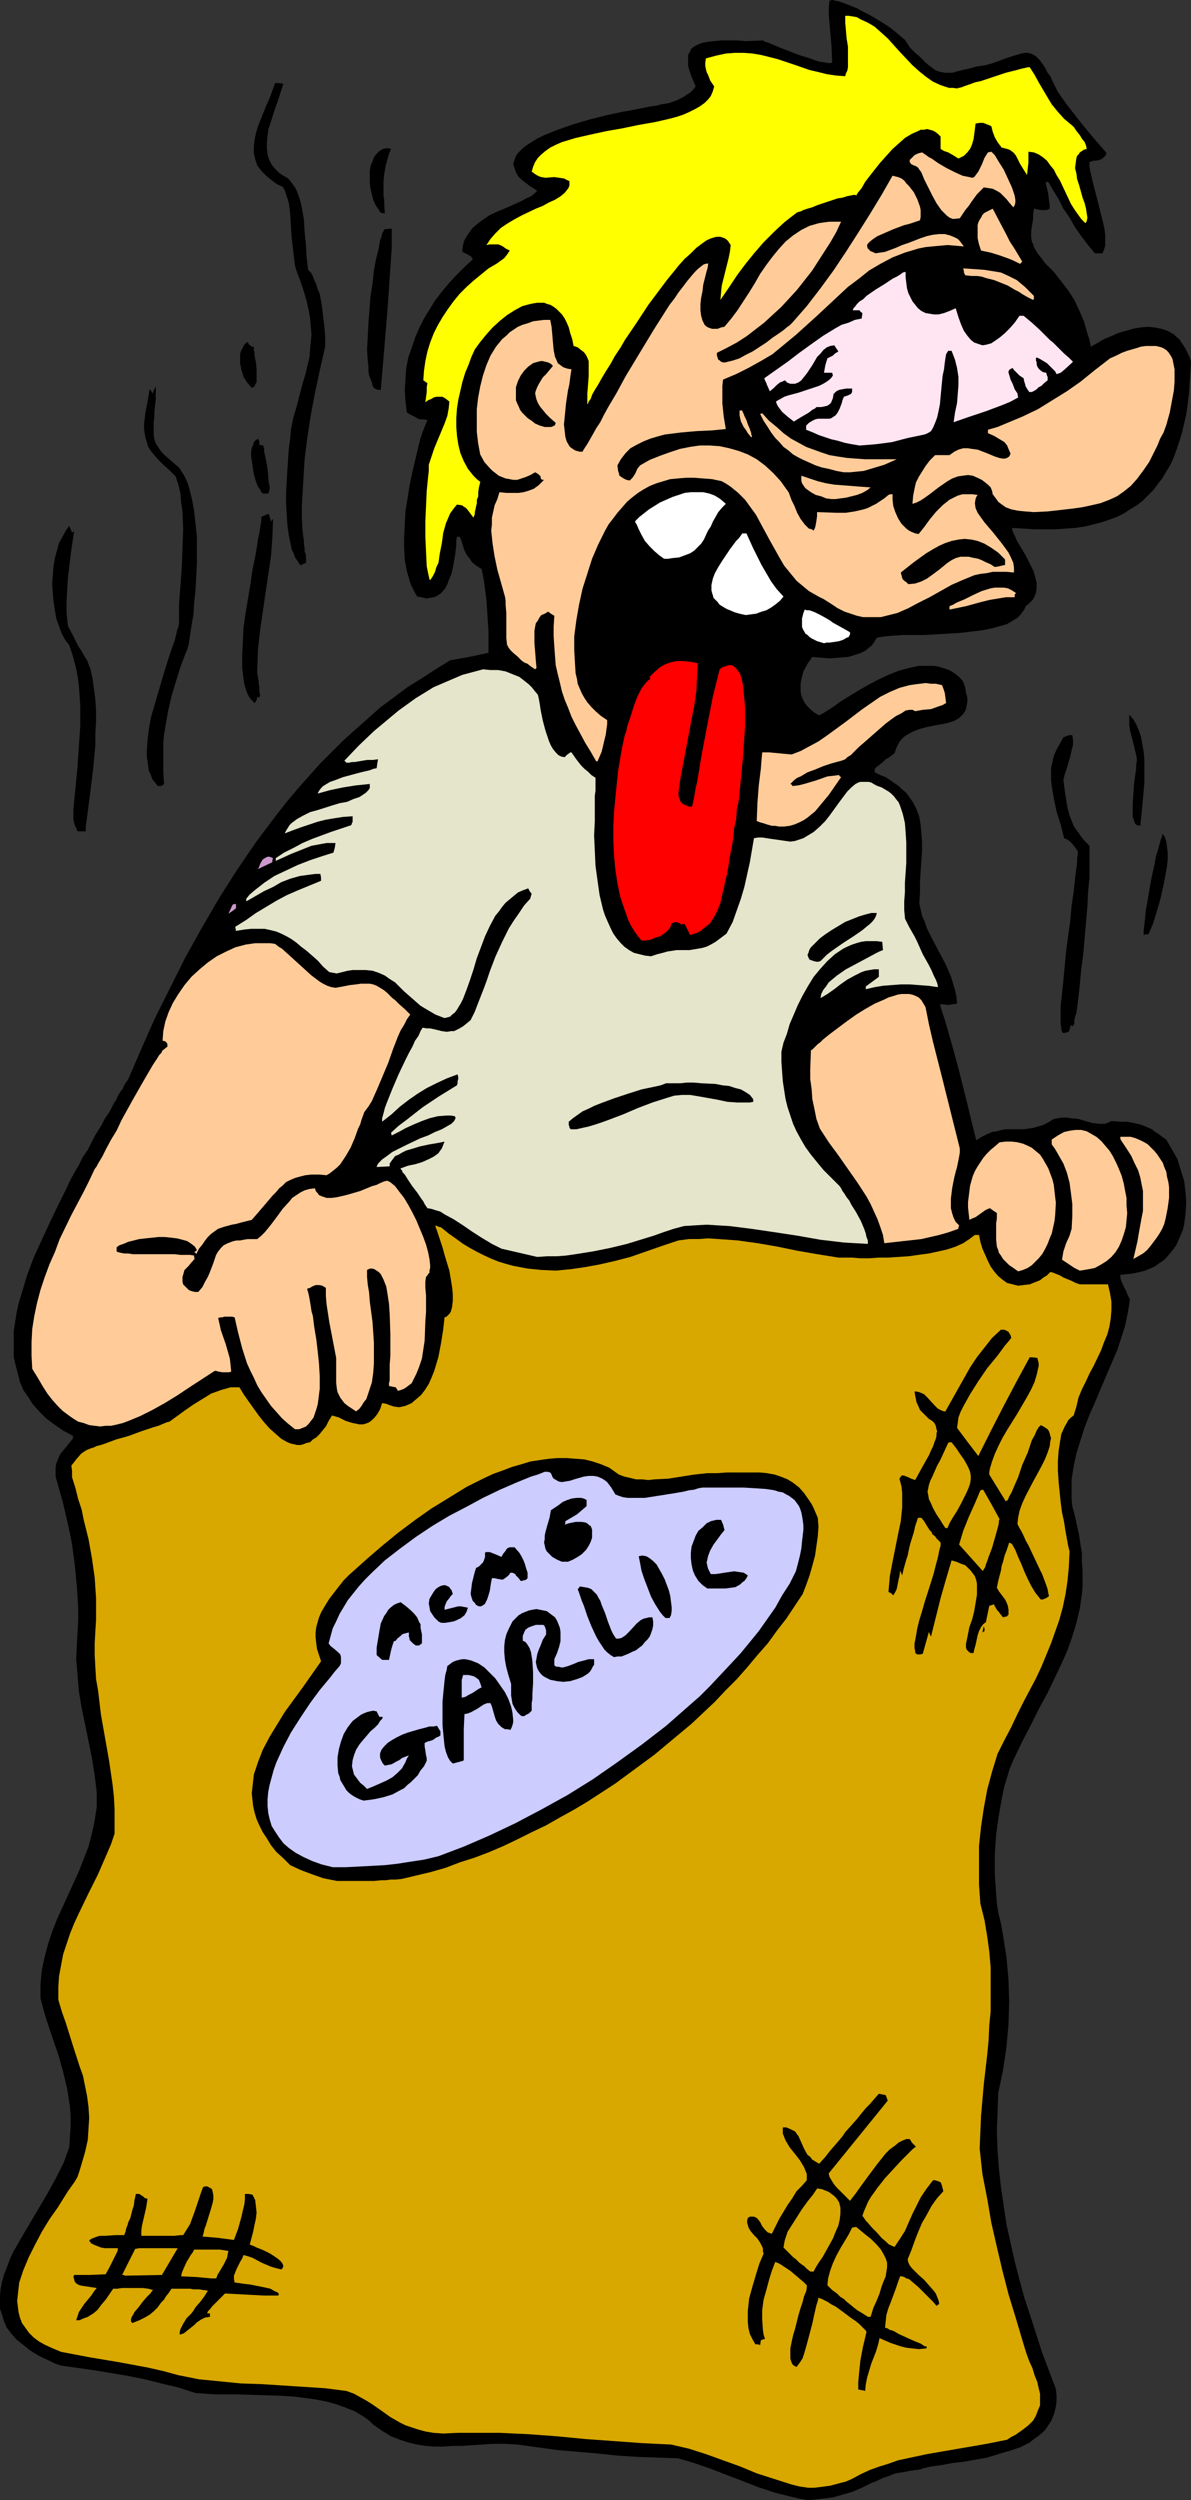 <?xml version="1.0" encoding="UTF-8" standalone="no"?>
<svg
   version="1.0"
   width="74.229mm"
   height="155.711mm"
   id="svg67"
   sodipodi:docname="Sack Race - Garlic.wmf"
   xmlns:inkscape="http://www.inkscape.org/namespaces/inkscape"
   xmlns:sodipodi="http://sodipodi.sourceforge.net/DTD/sodipodi-0.dtd"
   xmlns="http://www.w3.org/2000/svg"
   xmlns:svg="http://www.w3.org/2000/svg">
  <rect width="100%" height="100%" fill="#333333" stroke="none"/>
  <sodipodi:namedview
     id="namedview67"
     pagecolor="#ffffff"
     bordercolor="#000000"
     borderopacity="0.25"
     inkscape:showpageshadow="2"
     inkscape:pageopacity="0.0"
     inkscape:pagecheckerboard="0"
     inkscape:deskcolor="#d1d1d1"
     inkscape:document-units="mm" />
  <defs
     id="defs1">
    <pattern
       id="WMFhbasepattern"
       patternUnits="userSpaceOnUse"
       width="6"
       height="6"
       x="0"
       y="0" />
  </defs>
  <path
     style="fill:#000000;fill-opacity:1;fill-rule:evenodd;stroke:none"
     d="m 190.374,588.515 -1.939,-0.323 -2.101,-0.485 -3.879,-0.97 -3.879,-1.293 -3.717,-1.454 -7.596,-2.909 -3.717,-1.293 -3.879,-1.131 -4.848,-0.162 -4.687,-0.162 -4.848,-0.323 -4.687,-0.485 -9.373,-0.808 -9.373,-1.293 -2.909,-0.162 h -2.747 l -2.586,0.162 -2.424,0.162 -2.263,0.162 h -2.263 l -2.263,0.162 h -2.101 l -2.101,-0.162 -1.939,-0.323 -2.101,-0.485 -1.939,-0.646 -2.101,-0.808 -2.101,-1.293 -2.101,-1.454 -0.97,-0.97 -1.131,-0.808 -2.101,-1.293 -2.424,-0.97 -2.263,-0.808 -2.424,-0.646 -2.586,-0.485 -2.424,-0.323 -2.586,-0.323 -2.747,-0.162 -5.171,-0.162 -5.171,-0.162 h -5.171 l -2.424,-0.162 -2.263,-0.162 -4.04,-1.293 -4.04,-0.97 -3.879,-0.97 -4.04,-0.808 -7.757,-1.293 -7.919,-1.131 -1.454,-0.485 -1.293,-0.646 L 9.212,554.581 7.111,553.288 5.495,551.995 3.879,550.703 2.747,549.41 1.616,547.955 0.97,546.501 0.485,544.885 0,543.431 v -1.616 -1.454 l 0.162,-1.616 0.323,-1.616 0.485,-1.778 0.646,-1.616 0.646,-1.778 0.808,-1.778 1.939,-3.393 2.101,-3.555 2.101,-3.555 2.101,-3.555 1.939,-3.555 1.778,-3.555 0.646,-1.778 0.646,-1.778 0.162,-2.585 0.162,-2.424 v -2.262 l -0.162,-2.262 -0.323,-2.101 -0.323,-2.101 -0.97,-4.04 -1.131,-4.04 -1.454,-4.201 -1.454,-4.363 -0.646,-2.262 -0.646,-2.424 v -1.616 -1.778 l 0.162,-1.616 0.162,-1.616 0.646,-3.07 0.808,-3.07 0.97,-2.909 1.131,-2.909 2.586,-5.656 2.586,-5.656 1.131,-2.909 1.131,-2.909 0.808,-3.07 0.646,-3.07 0.485,-3.232 v -1.616 -1.778 l -0.485,-4.04 -0.646,-4.04 -1.616,-7.918 -0.808,-3.878 -0.646,-3.878 -0.323,-3.878 -0.323,-3.878 0.162,-3.232 0.162,-2.909 0.162,-2.909 v -2.747 l -0.323,-5.171 -0.485,-5.009 -0.646,-4.848 -0.485,-2.585 -1.131,-5.009 -0.646,-2.747 -0.808,-2.747 -0.808,-2.909 v -1.131 -0.97 l 0.162,-0.97 0.323,-0.808 0.323,-0.808 0.323,-0.646 0.808,-0.97 0.808,-0.97 0.323,-0.485 0.323,-0.323 0.646,-0.808 v -0.323 l 0.162,-0.323 -2.424,-1.293 -2.101,-1.454 -1.939,-1.454 -1.616,-1.616 -1.454,-1.616 -1.131,-1.778 -1.131,-1.616 -0.808,-1.939 -0.485,-1.939 -0.485,-1.778 -0.485,-2.101 v -2.101 -1.939 -2.101 l 0.323,-2.101 0.323,-2.101 0.485,-2.262 0.646,-2.101 1.293,-4.363 1.616,-4.363 1.939,-4.201 1.939,-4.201 1.939,-4.04 1.939,-3.878 0.808,-1.778 0.97,-1.778 1.131,-1.939 0.97,-1.939 1.131,-1.616 0.808,-1.616 0.808,-1.616 0.808,-1.293 0.808,-1.293 0.646,-1.293 0.646,-0.97 0.646,-0.97 0.485,-0.97 0.485,-0.97 0.485,-0.646 0.323,-0.808 0.646,-1.131 0.646,-0.808 0.323,-0.808 0.323,-0.485 0.162,-0.323 0.323,-0.323 v -0.162 l 0.162,-0.162 3.071,-7.11 3.232,-7.272 3.555,-7.11 3.555,-7.11 3.879,-6.948 4.04,-6.948 4.202,-6.625 4.525,-6.625 4.848,-6.464 2.424,-3.07 2.586,-3.07 2.586,-2.909 2.586,-2.909 2.747,-2.747 2.909,-2.909 2.909,-2.585 2.909,-2.585 2.909,-2.585 3.071,-2.262 3.232,-2.424 3.394,-2.101 3.232,-2.101 3.394,-2.101 4.525,-0.808 4.525,-0.97 v -5.009 l -0.323,-5.009 -0.162,-2.424 -0.323,-2.424 -0.323,-2.424 -0.485,-2.424 -1.293,-0.808 -0.97,-0.808 -0.646,-0.97 -0.646,-0.808 -0.485,-0.97 -0.323,-0.97 -0.323,-1.131 -0.485,-1.131 h -0.323 -0.323 l -0.162,0.97 v 1.131 l -0.323,2.585 -0.485,2.585 -0.323,1.454 -0.485,1.131 -0.485,1.293 -0.485,0.97 -0.808,0.97 -0.808,0.646 -0.97,0.485 -1.131,0.162 -0.646,0.162 -0.646,-0.162 -0.808,-0.162 -0.808,-0.162 -0.485,-0.808 -0.485,-0.97 -0.485,-0.97 -0.323,-0.97 -0.646,-2.262 -0.485,-2.585 -0.162,-2.747 v -2.747 l 0.162,-3.07 0.162,-3.07 0.485,-2.909 0.485,-3.07 0.646,-3.07 0.646,-2.747 0.646,-2.747 0.646,-2.585 0.808,-2.262 0.808,-1.939 -0.97,-0.162 h -0.646 l -0.646,-0.162 -0.485,-0.323 -0.97,-0.485 -0.646,-0.323 -0.485,-0.323 -0.323,-2.585 -0.162,-2.747 0.162,-2.585 0.162,-2.424 0.485,-2.585 0.808,-2.262 0.808,-2.424 0.97,-2.262 1.131,-2.262 1.293,-2.101 1.293,-2.101 1.616,-2.101 1.616,-1.939 1.778,-1.939 1.939,-1.939 1.939,-1.778 -0.162,-0.323 -0.162,-0.323 -0.808,-0.485 -0.97,-0.485 -0.323,-0.162 v 0 -0.808 l 0.162,-0.808 0.162,-0.808 0.323,-0.646 0.808,-1.293 0.97,-1.293 1.131,-0.97 1.293,-0.97 1.454,-0.97 1.616,-0.808 1.616,-0.646 1.454,-0.646 1.454,-0.646 1.454,-0.646 1.131,-0.646 1.131,-0.485 0.808,-0.646 0.646,-0.646 -0.97,-0.646 -0.808,-0.485 -0.808,-0.646 -0.646,-0.485 -1.131,-0.97 -0.646,-1.131 -0.323,-0.97 -0.323,-0.97 0.323,-0.97 0.323,-0.97 0.646,-0.808 0.808,-0.808 0.97,-0.808 1.293,-0.808 1.293,-0.808 1.616,-0.808 1.616,-0.646 1.616,-0.646 3.717,-1.293 3.879,-1.131 3.879,-0.97 3.717,-0.808 1.939,-0.323 1.616,-0.323 1.616,-0.323 1.616,-0.323 1.293,-0.162 1.131,-0.323 1.131,-0.162 0.808,-0.162 1.778,-0.646 1.616,-0.808 0.646,-0.485 0.808,-0.485 0.646,-0.646 0.646,-0.808 -0.485,-1.131 -0.485,-1.131 -0.323,-0.97 -0.323,-0.97 -0.162,-0.808 v -0.808 -0.808 -0.646 l 0.162,-0.485 0.323,-0.485 0.162,-0.485 0.485,-0.485 0.808,-0.485 1.131,-0.485 1.454,-0.323 1.616,-0.162 1.616,-0.162 h 3.717 l 2.101,0.162 4.04,-0.162 0.485,0.323 0.646,0.162 0.808,0.323 1.131,0.485 1.131,0.485 1.293,0.485 2.909,1.131 2.586,0.808 1.293,0.485 1.131,0.323 1.131,0.162 0.808,0.162 h 0.646 l 0.323,-0.162 -0.162,-3.878 -0.323,-3.717 -0.323,-3.555 V 1.939 l 0.162,-1.778 h 0.162 L 195.869,0 h 0.323 l 0.485,0.162 0.97,0.162 1.293,0.485 1.293,0.485 1.616,0.646 1.454,0.808 1.616,0.808 3.232,1.939 1.454,0.97 1.454,1.131 1.131,0.97 0.97,0.808 0.646,0.97 0.323,0.485 0.162,0.323 1.131,1.131 1.131,0.97 0.808,0.808 0.808,0.808 0.808,0.646 0.646,0.485 0.646,0.485 0.808,0.323 0.646,0.162 0.808,0.162 h 0.808 0.97 l 1.131,-0.323 1.293,-0.323 1.454,-0.323 1.778,-0.485 2.101,-0.323 1.778,-0.485 1.778,-0.646 1.293,-0.485 1.454,-0.485 1.131,-0.323 0.97,-0.323 0.97,-0.162 h 0.808 l 0.97,0.323 0.808,0.485 0.485,0.485 0.485,0.485 0.323,0.485 0.485,0.646 0.485,0.808 0.485,0.97 0.646,0.808 0.485,1.131 0.646,1.293 0.646,1.293 1.131,1.616 1.293,1.778 2.909,3.717 3.071,3.717 3.071,3.555 -0.323,0.646 -0.485,0.485 -0.485,0.323 -0.485,0.162 -0.646,0.162 h -0.646 l -0.485,0.162 -0.485,0.162 v 0.97 l 0.162,1.131 0.323,1.293 0.323,1.454 0.808,3.07 0.808,3.232 0.808,3.232 0.323,1.454 0.162,1.454 v 1.293 1.131 l -0.323,0.97 -0.323,0.808 h -1.778 l -1.616,-1.939 -1.616,-2.101 -1.454,-2.101 -1.293,-2.262 -1.454,-2.101 -1.131,-2.262 -1.293,-2.101 -1.131,-1.939 h -0.323 l -0.323,0.162 0.323,1.293 0.323,1.454 0.162,1.454 0.162,0.97 V 49.124 l -0.323,0.162 -0.485,0.162 h -1.131 l -1.131,-0.162 -0.485,-0.162 h -0.162 l -0.162,1.293 v 0.97 l -0.162,0.97 -0.162,0.97 -0.162,1.293 v 1.131 l 0.162,1.131 0.323,0.646 0.162,0.646 0.485,0.808 0.485,0.808 0.808,0.97 0.808,1.131 2.101,2.101 1.778,2.262 1.616,2.101 1.454,2.262 1.131,2.424 1.131,2.585 0.808,2.909 0.485,1.454 0.323,1.616 1.454,-0.808 1.616,-0.97 1.616,-0.646 1.778,-0.808 1.778,-0.485 1.616,-0.485 1.778,-0.323 1.778,-0.162 1.616,0.162 1.616,0.323 1.454,0.485 1.454,0.808 0.646,0.646 0.646,0.485 0.485,0.808 0.485,0.646 0.485,0.808 0.485,0.97 0.485,0.97 0.323,1.131 -0.162,2.585 -0.162,2.585 -0.162,2.424 -0.323,2.585 -0.323,2.262 -0.485,2.101 -0.485,2.101 -0.646,2.101 -0.646,1.939 -0.646,1.778 -0.808,1.778 -0.97,1.616 -0.97,1.616 -1.131,1.454 -0.97,1.293 -1.293,1.293 -1.293,1.293 -1.293,0.97 -1.616,0.97 -1.454,0.97 -1.616,0.808 -1.778,0.646 -1.939,0.646 -1.939,0.485 -1.939,0.485 -2.263,0.323 -2.263,0.162 -2.263,0.162 h -5.01 l -2.586,-0.162 -2.747,-0.162 0.162,0.808 0.485,0.97 0.485,1.131 0.646,1.131 1.454,2.424 1.293,2.585 0.646,1.293 0.323,1.293 0.323,1.293 v 1.293 l -0.162,1.131 -0.485,1.131 -0.323,0.485 -0.485,0.485 -0.485,0.485 -0.646,0.485 -0.323,0.808 -0.485,0.646 -0.485,0.646 -0.646,0.646 -0.808,0.485 -0.808,0.485 -0.808,0.485 -1.131,0.323 -2.263,0.646 -2.424,0.485 -2.586,0.323 -2.747,0.323 -5.656,0.323 -2.747,0.162 h -2.586 -2.586 l -2.263,0.162 -1.939,0.162 -0.97,0.162 -0.808,0.162 -0.485,0.808 -0.646,0.97 -0.808,0.646 -0.808,0.646 -0.97,0.485 -0.97,0.323 -0.97,0.323 -1.131,0.323 -2.101,0.162 -2.263,0.162 -2.101,-0.162 -1.939,-0.162 -1.131,1.616 -0.97,1.778 -0.485,1.939 -0.162,0.97 v 0.97 0.808 l 0.162,0.97 0.323,0.808 0.485,0.97 0.646,0.808 0.646,0.646 0.97,0.808 1.131,0.646 0.646,-0.323 0.808,-0.485 1.778,-1.131 1.778,-1.293 2.101,-1.293 2.101,-1.293 2.263,-1.293 2.424,-1.293 2.424,-1.131 2.424,-0.97 2.424,-0.646 2.263,-0.485 h 1.293 1.131 1.131 l 1.131,0.162 0.97,0.323 1.131,0.323 0.97,0.485 0.97,0.646 0.97,0.808 0.808,0.97 0.485,1.454 0.162,1.131 0.323,1.131 v 0.97 l -0.162,0.97 -0.162,0.808 -0.323,0.646 -0.323,0.485 -0.485,0.485 -0.485,0.485 -1.131,0.646 -1.454,0.485 -1.616,0.323 -1.778,0.323 -1.616,0.323 -1.778,0.485 -1.616,0.646 -1.454,0.808 -0.485,0.323 -0.646,0.646 -0.485,0.646 -0.485,0.808 -0.323,0.808 -0.323,0.97 -1.454,1.131 -0.646,0.323 -0.646,0.646 -0.808,0.646 -0.646,0.485 -0.485,0.485 v 0.808 l 1.293,0.646 1.293,0.485 0.97,0.646 1.131,0.808 0.97,0.646 0.808,0.808 0.808,0.646 0.646,0.808 1.131,1.616 0.808,1.616 0.646,1.778 0.323,1.939 0.162,1.939 0.162,2.101 v 2.101 l -0.162,2.262 -0.162,2.262 -0.162,2.585 v 2.424 l -0.162,2.747 0.323,1.454 0.323,1.454 0.646,1.454 0.485,1.454 1.454,2.909 1.454,2.747 1.454,2.747 1.293,2.909 0.485,1.616 0.485,1.616 0.323,1.454 0.162,1.778 -1.131,0.162 -0.97,0.162 -0.97,-0.162 h -0.97 l 0.485,1.616 0.646,1.939 1.131,3.878 1.131,4.04 1.131,4.201 2.101,8.403 0.97,4.04 0.97,3.878 1.293,-0.808 1.293,-0.646 1.131,-0.485 1.131,-0.162 1.131,-0.323 0.97,-0.162 h 2.263 2.101 l 0.97,-0.162 1.131,-0.162 1.131,-0.323 1.131,-0.323 1.293,-0.646 1.293,-0.808 0.97,-0.162 0.97,-0.162 h 1.131 l 0.97,0.162 1.778,0.162 1.616,0.485 1.778,0.485 1.454,0.162 h 0.808 0.646 l 0.808,-0.323 0.646,-0.323 2.101,0.162 h 1.616 l 1.616,0.323 1.454,0.323 1.293,0.485 1.454,0.646 0.808,0.646 0.808,0.485 0.808,0.646 0.97,0.646 1.293,2.262 1.293,2.262 0.808,2.585 0.808,2.585 0.323,2.585 0.162,2.585 -0.162,2.747 -0.323,2.424 -0.323,1.293 -0.485,1.131 -0.485,1.131 -0.485,1.131 -0.646,0.97 -0.808,0.97 -0.808,0.97 -0.808,0.808 -0.97,0.646 -1.131,0.808 -1.131,0.485 -1.131,0.485 -1.293,0.323 -1.454,0.323 -1.454,0.162 -1.616,0.162 v 0.646 l 0.162,0.646 0.485,1.131 0.808,1.616 0.323,0.808 0.485,0.97 -0.485,3.07 -0.646,3.07 -0.97,3.07 -0.97,2.909 -2.586,5.979 -2.586,6.14 -1.293,2.909 -1.131,2.909 -0.97,3.07 -0.97,3.07 -0.646,3.07 -0.485,3.07 v 3.07 1.616 l 0.162,1.616 0.646,2.424 0.485,2.262 0.485,2.262 0.323,2.101 0.323,2.101 v 2.101 l 0.162,1.939 v 1.778 1.939 l -0.162,1.778 -0.485,3.393 -0.808,3.393 -0.97,3.232 -1.131,3.232 -1.454,3.232 -1.616,3.393 -1.616,3.393 -1.939,3.555 -1.939,3.878 -2.101,4.04 -2.101,4.363 -0.808,1.939 -0.646,2.101 -0.646,2.101 -0.485,2.262 -0.808,4.525 -0.646,4.525 -0.323,4.686 v 4.686 l 0.323,4.686 0.162,2.101 0.323,2.262 0.646,2.585 0.485,2.747 0.808,5.171 0.485,5.332 0.162,5.171 -0.162,5.333 -0.485,5.332 -0.808,5.494 -1.131,5.333 -0.162,4.525 -0.162,4.363 0.162,4.525 0.323,4.363 0.485,4.363 0.646,4.363 0.646,4.363 0.97,4.363 0.97,4.363 1.131,4.363 1.131,4.201 1.454,4.363 2.747,8.564 3.232,8.564 0.162,1.454 v 1.454 l -0.162,1.293 -0.323,1.293 -0.323,0.97 -0.485,1.131 -0.646,0.97 -0.646,0.97 -0.808,0.808 -0.97,0.808 -0.97,0.646 -0.97,0.808 -2.263,1.131 -2.424,0.808 -2.747,0.808 -2.586,0.808 -2.747,0.485 -2.747,0.485 -2.747,0.323 -2.586,0.485 -2.424,0.323 -2.101,0.485 -0.162,0.162 h -0.323 l -0.485,0.162 h -0.646 l -0.646,0.162 h -0.485 l -0.646,0.162 -0.808,0.162 -1.131,0.162 -0.97,0.162 -1.616,0.646 -1.454,0.485 -1.293,0.646 -1.293,0.485 -2.263,1.131 -2.263,0.97 -2.263,0.646 -2.263,0.646 -1.293,0.162 -1.454,0.162 -1.454,0.162 z"
     id="path1" />
  <path
     style="fill:#d8a800;fill-opacity:1;fill-rule:evenodd;stroke:none"
     d="m 190.374,585.606 -2.101,-0.323 -1.939,-0.485 -4.04,-1.293 -4.04,-1.293 -3.879,-1.616 -4.04,-1.454 -4.04,-1.454 -4.04,-1.293 -2.101,-0.485 -2.101,-0.485 -6.788,-0.323 -6.626,-0.485 -6.788,-0.485 -6.626,-0.646 -6.626,-0.485 -6.788,-0.323 h -6.626 -3.394 l -3.394,0.162 -2.263,-0.162 -1.939,-0.323 -1.778,-0.485 -1.454,-0.485 -1.454,-0.485 -1.293,-0.646 -2.263,-1.293 -2.263,-1.616 -2.101,-1.454 -1.293,-0.808 -1.454,-0.808 -1.454,-0.808 -1.778,-0.646 -5.01,-0.646 -5.01,-0.323 -5.01,-0.323 -5.01,-0.323 -4.848,-0.162 -4.848,-0.485 -5.01,-0.485 -4.848,-0.97 -3.555,-0.97 -3.555,-0.808 -6.949,-1.293 -6.788,-1.131 -6.788,-1.293 -1.939,-0.808 -1.778,-0.808 -1.454,-0.808 -1.293,-0.97 -1.131,-1.131 -0.808,-1.131 -0.808,-1.131 -0.485,-1.293 -0.323,-1.293 -0.162,-1.293 -0.162,-1.293 0.162,-1.454 0.162,-1.454 0.162,-1.454 0.485,-1.454 0.485,-1.454 1.293,-3.07 1.454,-2.909 1.616,-3.07 1.778,-2.909 1.939,-2.747 1.616,-2.585 0.808,-1.293 1.616,-2.262 0.646,-1.131 0.485,-1.454 0.485,-1.616 0.808,-2.747 0.646,-2.909 0.162,-2.585 0.162,-2.585 -0.162,-2.585 -0.323,-2.424 -0.485,-2.424 -0.485,-2.424 -0.808,-2.262 -1.616,-5.009 -1.616,-5.171 -0.97,-2.747 -0.808,-2.747 v -2.909 l 0.162,-2.585 0.485,-2.585 0.485,-2.585 0.808,-2.424 0.808,-2.424 0.97,-2.424 1.131,-2.424 2.263,-4.686 2.263,-4.525 2.101,-4.848 0.97,-2.262 0.808,-2.424 v -2.909 -2.909 l -0.162,-2.909 -0.323,-2.909 -0.808,-5.494 -1.939,-10.988 -0.646,-5.494 -0.485,-2.747 -0.162,-2.747 -0.162,-2.909 v -2.747 l 0.162,-2.909 0.162,-2.585 v -2.747 -2.424 l -0.162,-2.424 -0.162,-2.424 -0.646,-4.525 -0.808,-4.525 -1.131,-4.525 -0.485,-2.424 -0.808,-2.424 -0.646,-2.585 -0.808,-2.585 v -1.454 l -0.162,-1.293 0.646,-0.808 0.485,-0.646 1.131,-1.293 0.646,-0.485 0.808,-0.485 0.808,-0.323 0.97,-0.323 h 0.162 v -0.162 l 0.646,-0.162 0.646,-0.162 0.97,-0.323 1.293,-0.485 1.293,-0.485 2.909,-0.808 3.071,-1.131 1.454,-0.485 1.454,-0.485 1.131,-0.323 1.131,-0.485 0.808,-0.323 0.646,-0.162 1.778,-1.293 1.778,-1.293 2.101,-1.454 2.101,-1.293 2.101,-1.293 2.263,-0.808 1.131,-0.323 1.131,-0.323 h 0.97 1.131 l 0.97,1.616 1.131,1.616 2.424,3.393 1.293,1.616 1.293,1.454 1.454,1.293 1.293,1.131 1.454,0.808 0.808,0.323 0.808,0.162 0.646,0.162 h 0.808 l 0.646,-0.162 0.808,-0.323 0.808,-0.162 0.646,-0.646 0.808,-0.485 0.808,-0.808 0.646,-0.808 0.808,-0.97 0.646,-1.293 0.808,-1.293 1.616,0.485 1.616,0.808 1.616,0.485 0.808,0.162 0.808,0.162 h 0.808 l 0.646,-0.162 0.808,-0.323 0.646,-0.485 0.646,-0.646 0.646,-0.808 0.646,-1.131 0.485,-1.454 0.97,0.162 0.808,0.323 0.97,0.323 1.293,0.162 1.454,-0.323 1.454,-0.646 1.131,-0.97 1.131,-0.97 0.97,-1.293 0.808,-1.293 0.646,-1.454 0.646,-1.616 0.485,-1.616 0.485,-1.616 0.646,-3.393 0.485,-3.07 0.162,-1.454 0.162,-1.454 0.485,-0.162 0.323,-0.323 0.323,-0.323 0.323,-0.485 0.323,-1.131 0.162,-1.454 v -1.616 l -0.162,-1.616 -0.323,-1.939 -0.323,-1.939 -1.131,-3.717 -0.485,-1.778 -0.485,-1.454 -0.485,-1.454 -0.323,-0.97 -0.162,-0.485 -0.162,-0.323 v -0.323 -0.162 l 0.646,0.323 0.646,0.162 1.778,1.454 1.616,1.131 1.778,1.293 1.616,0.97 1.778,0.97 1.616,0.808 1.778,0.808 1.616,0.646 1.616,0.485 1.778,0.485 3.394,0.646 3.232,0.323 3.394,0.162 3.394,-0.323 3.394,-0.485 3.555,-0.646 3.555,-0.808 3.717,-0.97 3.717,-1.293 3.717,-1.293 3.879,-1.293 2.424,-0.323 h 2.263 l 2.263,-0.162 2.424,0.162 4.525,0.323 4.687,0.646 4.687,0.808 4.687,0.97 4.687,0.808 5.01,0.808 h 1.454 1.778 l 1.939,0.162 h 2.101 l 2.263,-0.162 h 2.263 l 4.848,-0.323 2.263,-0.323 2.424,-0.323 2.263,-0.485 2.101,-0.485 1.939,-0.646 1.778,-0.808 1.454,-0.97 1.293,-0.97 h 0.485 0.485 l 0.323,1.616 0.485,1.616 0.646,1.454 0.646,1.454 0.646,1.293 0.808,1.131 0.97,1.131 0.97,0.808 1.131,0.808 1.293,0.323 1.293,0.323 1.293,-0.162 1.454,-0.162 0.808,-0.323 0.808,-0.323 0.808,-0.323 0.808,-0.646 0.808,-0.485 0.808,-0.808 0.646,0.162 0.808,0.323 0.808,0.323 0.808,0.485 1.939,0.808 0.97,0.485 0.97,0.323 h 6.626 l 0.485,2.101 0.323,1.939 v 2.101 l -0.162,1.939 -0.323,1.939 -0.485,1.778 -0.808,1.939 -0.646,1.778 -1.778,3.717 -0.97,1.778 -0.808,1.778 -0.97,1.939 -0.808,1.939 -0.485,2.101 -0.646,2.101 -0.646,0.485 -0.646,0.646 -0.323,0.646 -0.485,0.808 -0.808,1.778 -0.323,1.939 -0.323,2.101 -0.162,2.262 v 2.424 l 0.162,2.424 0.485,4.848 0.323,2.424 0.485,2.262 0.323,2.101 0.323,1.778 0.323,1.778 0.323,1.293 -0.162,3.555 -0.323,3.393 -0.485,3.232 -0.646,3.07 -0.808,2.909 -0.97,2.747 -0.97,2.747 -1.131,2.747 -1.131,2.747 -1.293,2.747 -1.454,2.747 -1.454,2.747 -1.454,2.909 -1.454,3.07 -1.616,3.07 -1.616,3.232 -1.293,4.201 -1.131,4.201 -0.808,4.363 -0.646,4.363 -0.485,4.525 v 4.525 4.525 l 0.323,4.525 0.97,3.878 0.646,3.878 0.485,3.555 0.323,3.717 v 3.393 3.555 3.393 l -0.323,3.232 -0.162,3.555 -0.323,3.393 -0.808,6.948 -0.323,3.717 -0.323,3.717 -0.162,3.717 -0.162,4.04 0.646,5.979 1.131,5.817 0.97,5.656 1.293,5.656 1.293,5.494 1.454,5.656 1.778,5.817 1.778,5.979 0.646,2.101 0.646,1.778 0.808,1.778 0.485,1.616 0.646,1.616 0.323,1.454 0.323,1.293 v 1.454 1.293 l -0.485,1.131 -0.485,1.293 -0.646,1.131 -1.131,1.131 -1.454,1.131 -1.616,1.131 -0.97,0.485 -0.97,0.646 -4.848,0.97 -4.687,0.808 -4.687,0.808 -4.687,0.808 -4.525,0.97 -2.263,0.485 -2.263,0.808 -2.101,0.646 -2.263,0.808 -2.101,0.97 -2.101,1.131 -1.454,0.646 -1.293,0.323 -2.424,0.646 -2.424,0.323 -1.293,0.162 z"
     id="path2" />
  <path
     style="fill:#000000;fill-opacity:1;fill-rule:evenodd;stroke:none"
     d="m 202.979,562.66 -0.485,-0.162 h -0.323 v -1.778 l 0.162,-1.778 0.323,-3.232 0.646,-3.393 0.808,-3.393 -0.162,-0.323 -0.485,-0.485 -0.485,-0.485 -0.646,-0.646 -0.808,-0.646 -0.97,-0.646 -1.939,-1.454 -1.778,-1.293 -0.97,-0.485 -0.97,-0.646 -0.646,-0.323 -0.646,-0.323 -0.485,-0.162 -0.323,-0.162 -0.162,0.808 -0.323,0.97 -0.485,2.101 -0.485,2.262 -0.646,2.424 -0.646,2.424 -0.646,2.262 -0.323,0.97 -0.485,0.808 -0.485,0.646 -0.485,0.646 -0.323,-0.162 -0.323,-0.162 -0.323,-0.323 -0.162,-0.323 -0.323,-0.97 v -1.131 -1.293 l 0.323,-1.616 0.323,-1.454 0.485,-1.616 0.808,-3.232 0.485,-1.616 0.485,-1.454 0.323,-1.293 0.485,-1.131 0.162,-0.808 v -0.646 l -0.808,-0.808 -0.97,-0.808 -2.101,-1.778 -0.97,-0.646 -0.97,-0.646 -0.808,-0.485 -0.808,-0.323 -0.808,2.101 -0.646,2.101 -0.646,2.424 -0.646,2.262 -0.323,2.424 v 2.262 l 0.162,2.424 0.162,1.131 0.323,0.97 -0.485,0.162 -0.485,0.162 -0.162,1.131 -0.646,-0.162 h -0.485 l -0.646,-1.131 -0.646,-1.293 -0.323,-1.293 -0.162,-1.454 v -1.293 -1.454 l 0.162,-1.454 0.162,-1.454 0.808,-2.909 0.808,-2.747 0.808,-2.585 0.485,-1.131 0.485,-1.131 -0.162,-0.646 v -0.646 l -0.646,-1.293 -0.646,-0.97 -0.808,-0.808 -0.808,-0.97 -0.485,-0.808 -0.162,-0.646 -0.162,-0.485 v -0.485 l 0.162,-0.646 0.485,-0.323 h 0.485 0.485 l 0.323,0.162 0.323,0.162 0.323,0.323 0.485,0.646 0.485,0.97 0.646,0.808 0.646,0.646 0.485,0.162 0.485,0.162 1.778,-3.555 1.939,-3.232 1.131,-1.616 0.97,-1.616 1.293,-1.293 1.131,-1.293 v -0.808 -0.646 l -0.323,-0.808 -0.323,-0.808 -0.97,-1.616 -1.131,-1.454 -1.293,-1.616 -0.97,-1.616 -0.323,-0.808 -0.323,-0.808 v -0.808 -0.646 h 0.808 l 0.808,0.323 0.646,0.323 0.646,0.323 0.323,0.485 0.485,0.646 0.646,1.454 0.646,1.454 0.808,1.454 0.646,0.485 0.485,0.646 0.808,0.485 0.808,0.485 1.454,-1.616 1.131,-1.454 1.131,-1.293 0.97,-1.131 0.808,-0.97 0.646,-0.97 1.454,-1.616 1.293,-1.454 1.293,-1.616 0.808,-0.97 0.97,-0.97 0.97,-1.131 1.131,-1.293 0.808,0.162 0.808,0.162 0.485,1.293 -6.949,8.564 -6.949,8.564 0.162,0.808 0.485,0.808 0.485,0.808 0.646,0.808 1.616,1.616 1.616,1.616 0.485,-0.646 0.646,-0.808 0.808,-1.131 0.808,-1.131 1.778,-2.424 1.939,-2.585 1.939,-2.424 0.97,-0.97 1.131,-0.808 0.97,-0.808 0.97,-0.485 0.808,-0.323 h 0.808 l 0.323,0.485 0.162,0.323 0.323,0.323 0.323,0.323 0.323,0.323 -0.808,0.646 -0.808,0.808 -1.778,1.778 -1.939,2.101 -1.939,2.101 -1.778,2.262 -1.616,2.262 -0.646,1.131 -0.485,1.131 -0.485,1.131 -0.323,0.97 0.162,0.162 0.323,0.485 0.323,0.485 0.485,0.485 0.97,1.131 1.131,1.131 1.131,1.293 1.131,0.97 0.485,0.485 0.646,0.323 0.323,0.162 0.485,0.162 1.293,-1.939 1.131,-1.778 1.778,-4.04 0.97,-1.939 0.97,-1.939 1.293,-1.939 1.616,-2.101 h 0.485 l 0.485,0.162 0.485,0.162 0.323,0.162 0.162,0.323 0.162,0.485 0.162,0.646 0.162,0.646 -1.454,1.616 -1.293,1.778 -1.131,2.101 -1.131,1.939 -0.97,2.262 -0.808,2.101 -0.808,2.262 -0.808,1.939 0.162,0.808 0.323,0.646 0.485,0.646 0.485,0.485 1.131,1.131 1.293,1.131 1.131,1.293 1.131,1.293 0.485,0.646 0.323,0.808 0.323,0.808 0.162,0.808 -0.646,0.485 -0.808,-0.97 -1.131,-1.131 -1.131,-1.131 -1.131,-1.131 -1.131,-0.97 -1.131,-0.97 -0.646,-0.162 -0.485,-0.323 -0.485,-0.162 h -0.485 l -0.485,1.293 -0.485,1.454 -1.131,3.07 -0.646,1.616 -0.485,1.616 -0.162,1.454 -0.162,1.616 h 0.162 l 0.485,0.162 0.485,0.323 0.646,0.162 0.646,0.323 0.808,0.485 1.778,0.808 1.778,0.808 0.808,0.323 0.808,0.323 0.485,0.323 0.485,0.323 h 0.323 l 0.162,0.162 -0.162,0.323 -1.778,0.162 -1.454,-0.162 -1.454,-0.162 -1.293,-0.323 -2.424,-0.808 -2.586,-1.131 -0.323,1.454 -0.485,1.616 -1.131,2.909 -0.97,3.232 -0.323,1.616 -0.162,1.616 -0.485,-0.162 z"
     id="path3" />
  <path
     style="fill:#000000;fill-opacity:1;fill-rule:evenodd;stroke:none"
     d="m 42.341,549.571 v -0.646 l 0.162,-0.646 0.646,-1.293 0.808,-1.293 1.131,-1.131 0.485,-0.646 0.485,-0.808 1.131,-1.293 0.97,-1.293 0.808,-1.293 -0.808,-0.162 H 47.836 l -0.808,-0.162 H 46.705 46.058 45.573 L 44.765,538.745 H 43.957 42.826 41.695 40.402 l -0.646,0.97 -0.646,0.808 -0.485,0.808 -0.646,0.646 -0.808,1.131 -0.97,0.97 -0.97,0.808 -1.131,0.646 -1.293,0.646 -0.808,0.323 -0.808,0.323 -0.323,-0.323 v -0.323 -0.323 l 0.162,-0.485 0.323,-0.485 0.323,-0.646 0.97,-1.131 0.97,-1.293 0.97,-1.131 0.97,-0.97 0.162,-0.323 0.323,-0.323 -1.131,-0.323 -1.293,-0.162 h -2.424 -2.424 l -1.131,0.162 h -0.97 l -1.778,2.585 -0.97,1.131 -0.97,1.293 -0.97,0.808 -1.293,0.808 -1.293,0.485 -0.646,0.323 h -0.808 l 0.323,-0.97 0.323,-0.97 0.646,-0.97 0.646,-0.97 1.616,-1.939 0.646,-0.97 0.646,-0.808 -2.101,-0.323 -1.131,-0.162 -0.808,-0.162 -0.646,-0.323 -0.485,-0.485 -0.162,-0.646 -0.162,-0.485 0.162,-0.485 h 3.555 l 3.879,-0.162 0.808,-1.454 0.808,-1.616 0.808,-1.616 0.323,-0.646 0.162,-0.808 h -2.101 -0.97 l -0.97,-0.162 -0.808,-0.323 -0.808,-0.323 -0.646,-0.323 -0.485,-0.646 0.323,-0.323 0.323,-0.162 0.808,-0.323 0.97,-0.323 h 1.293 l 2.424,-0.162 h 2.101 l 0.323,-0.808 0.162,-0.808 0.323,-0.808 0.162,-0.646 0.485,-0.97 0.485,-1.939 0.323,-0.97 0.162,-1.293 0.162,-0.646 0.162,-0.808 h 0.485 0.323 l 0.485,0.323 0.485,0.323 0.323,0.323 0.646,0.162 -0.323,2.101 -0.485,2.101 -0.485,2.101 -0.162,1.131 v 1.293 h 1.293 1.131 5.333 l 1.454,-0.162 h 0.646 l 0.808,-1.293 0.808,-1.293 1.131,-3.07 0.97,-2.909 0.485,-1.454 0.485,-1.293 0.485,-0.162 h 0.485 l 0.646,0.323 0.485,0.323 0.162,0.646 0.162,0.808 v 0.808 l -0.162,0.97 -0.323,1.131 -0.646,2.101 -0.646,2.101 -0.323,0.808 -0.162,0.808 -0.162,0.646 -0.162,0.323 3.717,0.323 3.717,0.485 0.485,-1.293 0.485,-1.293 0.808,-2.909 0.323,-1.454 0.323,-1.293 0.162,-1.293 v -1.293 h 0.808 l 0.97,0.162 0.646,1.293 0.162,1.454 0.162,1.454 -0.162,1.454 -0.323,1.454 -0.323,1.616 -0.808,3.07 h 0.162 l 0.323,0.162 0.485,0.162 0.646,0.323 1.616,0.646 1.616,0.808 1.454,0.97 0.646,0.485 0.485,0.485 0.323,0.485 0.162,0.485 -0.162,0.485 -0.323,0.323 -1.293,-0.323 -1.131,-0.323 -2.263,-0.97 -2.101,-1.131 -0.97,-0.323 -1.131,-0.323 -0.323,0.808 -0.485,0.808 -0.808,1.616 -0.323,0.808 -0.323,0.808 v 0.808 l 0.162,0.808 1.131,0.162 1.131,0.162 1.454,0.162 3.232,0.646 1.454,0.323 1.131,0.646 0.485,0.162 0.485,0.485 h -0.162 v 0.323 H 62.219 l -3.071,-0.162 -6.141,-0.323 -0.485,0.485 -0.646,0.646 -1.293,1.293 -0.646,0.646 -0.485,0.646 -0.485,0.485 -0.162,0.485 h 0.646 v 0.808 l -1.131,0.162 -0.97,0.485 -0.97,0.646 -0.646,0.646 -0.808,0.646 -0.808,0.646 -0.808,0.646 z"
     id="path4" />
  <path
     style="fill:#d8a800;fill-opacity:1;fill-rule:evenodd;stroke:none"
     d="m 204.434,545.37 -0.97,-0.646 -1.616,-0.97 -0.808,-0.646 -0.97,-0.808 -0.646,-0.485 -0.646,-0.646 -0.808,-0.485 -0.808,-0.808 -1.131,-0.808 -1.131,-1.131 0.162,-1.616 0.485,-1.778 0.646,-1.778 0.808,-1.778 0.97,-1.778 0.97,-1.616 0.97,-1.616 0.808,-1.616 0.97,-0.162 0.97,0.808 0.97,0.808 0.808,0.646 0.808,0.646 0.646,0.646 0.646,0.646 0.97,1.131 0.646,1.131 0.485,0.97 0.323,0.97 v 1.131 l -0.162,0.97 -0.162,1.131 -0.485,1.131 -0.485,1.293 -0.485,1.616 -0.646,1.616 -0.808,1.778 -0.646,2.101 z"
     id="path5" />
  <path
     style="fill:#d8a800;fill-opacity:1;fill-rule:evenodd;stroke:none"
     d="m 49.775,536.321 -3.555,-0.323 -3.555,-0.162 0.162,-0.808 0.323,-0.808 0.808,-1.778 0.97,-1.616 0.485,-0.646 0.323,-0.646 h 1.939 1.939 2.101 l 2.101,0.323 -0.162,0.646 -0.162,0.97 -0.808,1.616 -0.97,1.616 -0.485,0.808 -0.162,0.485 -0.162,0.323 z"
     id="path6" />
  <path
     style="fill:#d8a800;fill-opacity:1;fill-rule:evenodd;stroke:none"
     d="m 29.413,535.675 -0.323,-0.162 h -0.323 l 3.071,-6.14 0.97,-0.162 h 6.141 1.454 1.454 l -3.717,6.302 z"
     id="path7" />
  <path
     style="fill:#d8a800;fill-opacity:1;fill-rule:evenodd;stroke:none"
     d="m 190.859,534.705 -0.808,-0.646 -0.646,-0.646 -0.485,-0.323 -0.646,-0.485 -0.808,-0.808 -0.646,-0.485 -1.131,-1.131 -0.485,-0.485 -0.646,-0.646 0.162,-0.97 0.162,-0.808 0.646,-1.939 1.131,-1.778 1.131,-1.778 1.131,-1.778 1.293,-1.778 1.293,-1.616 0.97,-1.454 1.131,0.162 0.808,0.323 0.808,0.323 0.646,0.485 0.646,0.485 0.485,0.485 0.323,0.485 0.323,0.485 0.162,0.646 0.162,0.646 v 1.293 l -0.162,1.454 -0.323,1.454 -0.646,1.454 -0.646,1.616 -1.616,2.909 -0.808,1.454 -0.808,1.131 -0.808,1.293 -0.485,0.97 z"
     id="path8" />
  <path
     style="fill:#000000;fill-opacity:1;fill-rule:evenodd;stroke:none"
     d="m 79.349,442.76 -1.616,-0.323 -1.616,-0.323 -2.747,-0.97 -2.586,-0.97 -2.424,-1.131 -1.616,-1.616 -1.616,-1.454 -1.293,-1.616 -0.97,-1.616 -0.97,-1.454 -0.808,-1.616 -0.646,-1.454 -0.485,-1.616 -0.323,-1.454 -0.162,-1.454 -0.162,-1.616 0.162,-1.454 0.162,-1.454 0.162,-1.454 0.485,-1.454 0.485,-1.454 1.131,-2.909 1.616,-3.07 1.778,-2.909 1.778,-2.909 4.363,-5.979 4.202,-5.979 -0.485,-1.454 -0.485,-1.454 -0.162,-1.293 -0.162,-1.454 v -1.131 l 0.162,-1.293 0.323,-1.131 0.323,-1.131 0.485,-1.131 0.646,-1.131 1.293,-2.101 1.616,-2.101 1.778,-2.262 1.293,-1.293 1.454,-1.293 3.071,-2.747 3.394,-2.909 3.555,-2.909 3.879,-2.909 3.879,-2.747 4.202,-2.585 4.202,-2.585 4.202,-2.101 2.101,-0.97 2.263,-0.808 2.101,-0.808 2.263,-0.646 2.101,-0.646 2.101,-0.323 2.263,-0.323 2.101,-0.162 h 2.101 l 2.101,0.162 2.101,0.162 1.939,0.485 1.939,0.646 1.939,0.808 1.131,0.808 1.131,0.808 1.293,0.485 1.454,0.323 1.293,0.323 h 1.454 l 1.454,0.162 1.454,-0.162 3.232,-0.162 3.071,-0.485 3.071,-0.485 3.071,-0.323 h 2.263 l 2.263,-0.162 h 2.101 3.879 1.939 l 1.616,0.162 1.778,0.323 1.454,0.485 1.616,0.646 1.293,0.808 1.454,1.131 1.131,1.293 1.131,1.616 0.646,0.97 0.485,0.97 0.485,1.131 0.485,1.131 0.162,2.101 -0.162,2.262 -0.323,2.262 -0.323,2.262 -0.646,2.424 -0.646,2.262 -0.808,2.262 -0.808,2.101 -1.939,2.909 -1.939,2.909 -2.263,2.909 -2.101,2.909 -2.424,2.747 -2.424,2.909 -2.424,2.747 -2.586,2.585 -2.586,2.747 -2.747,2.585 -2.747,2.585 -2.909,2.424 -5.818,4.848 -3.071,2.262 -3.071,2.262 -3.071,2.262 -3.232,2.101 -3.232,2.101 -3.232,1.939 -3.232,1.778 -3.394,1.939 -3.394,1.616 -3.232,1.616 -3.394,1.616 -3.394,1.454 -3.394,1.293 -3.555,1.131 -3.394,1.293 -3.394,0.97 -3.394,0.808 -3.394,0.808 -1.454,0.162 h -1.293 l -1.131,0.162 h -0.97 l -1.778,0.162 h -1.454 -1.454 z"
     id="path9" />
  <path
     style="fill:#ccccff;fill-opacity:1;fill-rule:evenodd;stroke:none"
     d="m 78.38,439.528 -2.586,-0.646 -2.263,-0.808 -2.101,-0.97 -1.778,-0.97 -1.616,-1.131 -1.293,-1.131 -0.97,-1.293 -0.97,-1.454 -0.808,-1.293 -0.485,-1.616 -0.323,-1.454 -0.162,-1.616 v -1.616 l 0.162,-1.778 0.323,-1.616 0.485,-1.778 0.485,-1.778 0.646,-1.778 0.808,-1.778 0.808,-1.778 1.778,-3.393 2.263,-3.555 2.263,-3.393 2.263,-3.07 2.424,-2.909 1.131,-1.454 1.131,-1.293 0.323,-0.646 v -0.485 -0.97 l -0.162,-0.646 -0.485,-0.485 -1.131,-0.97 -0.646,-0.485 -0.485,-0.646 0.485,-1.778 0.485,-1.778 0.808,-1.616 0.808,-1.778 0.97,-1.616 0.97,-1.616 1.293,-1.616 1.293,-1.616 1.454,-1.616 1.454,-1.454 3.232,-3.07 3.555,-2.747 3.717,-2.747 3.879,-2.585 4.04,-2.424 4.04,-2.101 3.879,-2.101 4.04,-1.939 3.717,-1.616 3.555,-1.454 1.616,-0.485 1.616,-0.646 h 0.646 l 0.646,0.162 0.323,0.485 0.162,0.485 0.323,0.485 0.323,0.162 0.808,0.485 0.808,0.162 0.97,-0.162 0.97,-0.162 0.97,-0.323 1.131,-0.323 1.131,-0.323 1.131,-0.162 h 1.131 l 0.97,0.162 1.131,0.485 0.485,0.323 0.646,0.485 0.485,0.646 0.485,0.646 0.485,0.808 0.485,0.808 0.808,0.323 0.97,0.323 1.131,0.162 h 1.293 2.747 l 3.071,-0.485 3.071,-0.485 2.909,-0.485 1.293,-0.323 1.293,-0.162 0.97,-0.323 0.97,-0.162 h 9.696 l 2.747,0.162 2.424,0.162 1.131,0.162 0.97,0.162 0.97,0.323 0.97,0.162 0.808,0.485 0.646,0.323 0.646,0.485 0.646,0.485 0.485,0.646 0.485,0.646 0.323,0.646 0.323,0.97 0.162,0.808 0.162,0.97 0.162,1.293 v 1.131 l -0.162,1.293 -0.162,1.454 -0.162,1.616 -0.323,1.616 -0.485,1.939 -0.485,1.778 -1.454,2.909 -1.778,2.747 -1.616,2.909 -1.939,2.747 -1.939,2.747 -2.101,2.585 -2.263,2.747 -2.263,2.424 -2.424,2.585 -2.424,2.585 -2.424,2.424 -2.586,2.262 -5.333,4.686 -5.656,4.363 -5.818,4.201 -5.818,4.04 -5.979,3.717 -6.141,3.393 -6.141,3.232 -6.141,2.909 -5.979,2.585 -5.979,2.262 -3.394,0.808 -3.232,0.485 -3.071,0.485 -2.909,0.323 -5.979,0.323 -3.232,0.162 z"
     id="path10" />
  <path
     style="fill:#000000;fill-opacity:1;fill-rule:evenodd;stroke:none"
     d="m 85.652,423.853 -0.97,-0.323 -0.97,-0.485 -0.808,-0.485 -0.646,-0.485 -0.646,-0.646 -0.485,-0.808 -0.485,-0.808 -0.485,-0.808 -0.162,-0.808 -0.323,-0.808 -0.162,-1.778 v -1.939 l 0.323,-1.939 0.485,-1.778 0.646,-1.778 0.97,-1.616 1.131,-1.454 0.646,-0.485 0.646,-0.485 0.646,-0.485 0.646,-0.323 0.808,-0.323 0.646,-0.162 0.808,-0.162 0.808,0.162 0.323,0.646 0.162,0.323 0.162,0.323 h 0.808 l -0.162,0.485 -0.485,0.485 -0.485,0.808 -0.808,0.808 -0.97,0.808 -0.808,0.97 -0.97,1.131 -0.808,0.97 -0.808,1.293 -0.485,1.293 -0.323,1.131 -0.162,1.454 0.162,0.646 0.162,0.646 0.162,0.646 0.485,0.646 0.485,0.646 0.485,0.646 0.808,0.646 0.808,0.808 1.616,-0.646 1.454,-0.646 1.454,-0.646 1.454,-0.808 1.131,-0.97 1.131,-1.131 0.808,-1.454 0.323,-0.808 0.485,-0.808 -0.808,0.323 -0.808,0.323 -0.646,0.485 -0.646,0.323 -1.131,0.646 -0.808,0.162 -0.808,0.162 -0.485,-0.485 -0.323,-0.646 -0.162,-0.323 -0.162,-0.485 v -0.97 l 0.323,-0.808 0.646,-0.808 0.808,-0.808 0.97,-0.646 1.131,-0.646 1.293,-0.646 1.293,-0.485 2.747,-0.808 1.293,-0.323 1.131,-0.323 h 0.97 l 0.808,-0.162 0.485,0.808 0.323,0.485 v 0.485 0.485 l -0.485,0.323 -0.485,0.162 -0.646,0.485 -0.323,0.162 -0.485,0.162 -0.646,0.162 -0.646,0.323 v 0.808 l 0.162,0.97 0.162,1.131 0.162,0.646 v 0.646 l -0.646,1.293 -0.808,0.97 -0.646,1.131 -0.808,0.808 -0.808,0.808 -0.808,0.646 -0.808,0.808 -0.97,0.485 -1.778,0.97 -2.101,0.646 -2.263,0.485 z"
     id="path11" />
  <path
     style="fill:#000000;fill-opacity:1;fill-rule:evenodd;stroke:none"
     d="m 106.661,415.128 -0.323,-0.323 -0.323,-0.323 -0.485,-0.808 -0.485,-1.293 -0.323,-1.293 -0.162,-1.616 -0.162,-1.616 -0.162,-1.778 v -1.778 -3.717 l 0.162,-1.778 0.162,-1.616 0.162,-1.616 0.162,-1.293 0.323,-1.131 0.162,-0.97 0.646,-0.485 0.646,-0.485 0.808,-0.323 0.646,-0.162 0.808,-0.162 h 0.646 l 0.808,0.162 0.646,0.162 1.616,0.646 1.454,0.97 1.293,1.293 1.293,1.293 1.131,1.616 1.131,1.616 0.808,1.616 0.646,1.778 0.323,1.454 0.162,1.616 v 0.646 l -0.162,0.646 -0.162,0.485 -0.323,0.646 -0.646,-0.162 h -0.646 l -0.808,-0.485 -0.808,-0.808 -0.485,-0.808 -0.323,-0.97 -0.323,-1.131 -0.323,-1.131 -0.323,-0.808 h -0.808 l -0.808,0.323 -1.454,0.97 -1.454,0.808 -0.808,0.323 -0.808,0.162 -0.162,3.555 v 5.979 0.97 0.323 l -0.162,0.162 z"
     id="path12" />
  <path
     style="fill:#000000;fill-opacity:1;fill-rule:evenodd;stroke:none"
     d="m 122.66,403.816 -0.808,-0.808 -0.646,-0.97 -0.485,-0.97 -0.162,-0.97 -0.162,-0.97 v -0.97 -1.778 l -0.646,-2.101 -0.485,-1.778 -0.323,-1.778 -0.162,-1.778 v -1.454 l 0.162,-1.454 0.323,-1.293 0.485,-1.131 0.485,-0.97 0.485,-0.97 0.808,-0.808 0.646,-0.646 0.808,-0.485 0.808,-0.323 0.808,-0.323 0.808,-0.162 0.97,-0.162 0.808,0.162 0.808,0.162 0.808,0.162 0.646,0.485 0.646,0.485 0.646,0.485 0.485,0.808 0.323,0.808 0.323,0.808 0.162,0.97 v 1.131 1.131 l -0.323,1.293 -0.485,1.454 -0.646,1.454 v 1.454 l 0.485,0.323 h 0.485 l 0.646,0.162 h 0.485 l 1.131,-0.323 1.293,-0.485 1.131,-0.485 1.293,-0.323 1.131,-0.323 h 1.293 v 0.646 0.646 l -0.323,0.485 -0.323,0.646 -0.323,0.485 -0.485,0.485 -1.293,0.808 -1.293,0.485 -1.616,0.485 -1.616,0.162 -1.454,-0.162 -1.616,-0.323 -0.646,-0.323 -0.646,-0.323 -0.485,-0.323 -0.485,-0.485 -0.485,-0.646 -0.323,-0.646 -0.162,-0.646 -0.162,-0.808 0.162,-0.808 0.162,-0.97 0.323,-0.97 0.485,-1.131 0.485,-1.293 0.808,-1.293 v -0.485 -0.485 l -0.162,-0.485 -0.162,-0.485 -0.323,-0.323 h -1.778 l -0.97,0.323 -0.808,0.323 -0.646,0.485 -0.323,0.646 -0.323,0.808 v 0.485 0.646 l 0.646,0.323 0.485,0.646 0.485,0.808 0.323,0.97 0.162,0.97 0.162,1.131 0.162,2.585 v 2.585 l -0.162,2.585 v 1.131 l -0.162,0.97 v 0.97 0.808 l -0.485,0.485 -0.162,0.162 -0.646,0.323 -0.485,0.323 h -0.485 z"
     id="path13" />
  <path
     style="fill:#ccccff;fill-opacity:1;fill-rule:evenodd;stroke:none"
     d="m 108.762,399.615 v -1.454 -0.808 -0.646 -1.293 l 0.162,-0.485 0.162,-0.646 h 1.293 l 0.646,0.162 0.646,0.162 0.485,0.323 0.646,0.485 0.323,0.808 0.323,0.97 -0.646,0.323 -0.485,0.323 -0.97,0.646 -0.646,0.323 -0.323,0.162 -0.808,0.485 z"
     id="path14" />
  <path
     style="fill:#000000;fill-opacity:1;fill-rule:evenodd;stroke:none"
     d="m 90.016,390.727 -1.293,-1.131 v -1.778 l 0.323,-1.939 0.323,-1.939 0.323,-1.778 0.808,-1.778 0.485,-0.646 0.485,-0.808 0.485,-0.485 0.808,-0.646 0.646,-0.323 0.97,-0.323 0.646,0.485 0.646,0.485 1.131,0.97 0.808,0.808 0.646,0.808 0.485,1.131 0.323,0.485 v 0.808 l 0.162,0.808 0.162,0.808 v 0.97 1.131 l -0.485,0.323 -0.162,0.162 h -0.323 -0.485 l -0.646,-0.485 -0.485,-0.485 -0.323,-0.323 V 385.718 l -0.162,-0.485 v -0.485 -0.485 l -0.646,0.162 -0.646,0.162 -0.323,0.162 -0.323,0.323 -0.808,0.646 -0.323,0.485 -0.485,0.162 -0.323,0.97 -0.323,1.131 -0.485,2.262 z"
     id="path15" />
  <path
     style="fill:#000000;fill-opacity:1;fill-rule:evenodd;stroke:none"
     d="m 144.639,390.081 -0.808,-0.485 -0.808,-0.646 -0.646,-0.646 -0.646,-0.97 -0.646,-0.97 -0.646,-1.131 -1.131,-2.424 -0.97,-2.424 -0.808,-2.424 -0.485,-1.131 -0.323,-0.97 -0.323,-0.97 -0.323,-0.808 0.323,-0.323 0.162,-0.323 0.97,0.162 0.97,0.162 0.808,0.323 0.646,0.646 0.646,0.646 0.323,0.646 0.485,0.808 0.323,0.97 0.808,1.939 0.646,1.939 0.808,2.101 0.485,0.97 0.646,0.97 h 0.646 l 0.646,-0.162 0.485,-0.323 0.485,-0.323 0.808,-0.808 1.778,-1.939 0.97,-0.808 0.646,-0.323 0.646,-0.162 0.646,-0.162 h 0.808 l 0.162,0.97 v 0.97 l -0.162,0.808 -0.323,0.97 -0.323,0.808 -0.485,0.646 -0.646,0.646 -0.646,0.808 -0.646,0.485 -0.808,0.646 -0.808,0.323 -0.97,0.485 -0.808,0.323 -0.808,0.323 h -0.97 z"
     id="path16" />
  <path
     style="fill:#000000;fill-opacity:1;fill-rule:evenodd;stroke:none"
     d="m 216.07,389.435 -0.323,-0.162 -0.162,-0.323 v -0.323 l -0.162,-0.646 v -0.485 -0.646 l 0.162,-0.808 0.162,-0.808 0.323,-1.939 0.485,-1.939 0.646,-2.101 0.646,-2.262 1.454,-4.525 0.646,-2.101 0.485,-1.939 0.485,-1.778 0.323,-1.616 0.162,-0.646 0.162,-0.485 v -0.485 -0.323 l -0.646,-0.646 -0.323,-0.323 -0.323,-0.485 -0.646,-0.485 -0.162,-0.485 -0.485,-0.485 -0.808,-1.293 -0.485,-0.808 -0.646,-0.808 h -0.808 l -0.323,0.97 -0.323,0.97 -0.323,1.454 -0.808,2.585 -0.323,1.293 -0.162,0.808 -0.162,0.808 -0.323,0.97 -0.323,1.131 -0.323,1.131 -0.323,1.454 -0.485,-1.131 -0.162,1.293 -0.162,0.646 -0.162,0.808 -0.323,1.616 -0.323,0.646 -0.485,0.808 -0.485,-0.485 -0.646,-0.323 0.162,-1.778 0.162,-1.939 0.646,-3.393 0.646,-3.232 0.646,-3.232 0.646,-3.07 0.323,-3.232 v -1.616 -1.778 l -0.162,-1.616 -0.485,-1.778 0.323,-0.485 0.323,-0.323 0.646,0.162 0.808,0.323 0.646,0.323 0.97,0.323 0.97,-1.778 0.808,-1.454 0.808,-1.454 0.646,-1.131 0.485,-1.131 0.485,-0.97 0.323,-0.97 0.323,-0.808 0.162,-0.646 v -0.646 l 0.162,-0.485 -0.162,-0.485 -0.162,-0.808 -0.323,-0.646 -0.485,-0.485 -0.808,-0.485 -0.646,-0.646 -0.646,-0.646 -0.808,-0.808 -0.485,-1.131 -0.323,-0.646 -0.162,-0.808 -0.162,-0.808 -0.162,-0.97 h 0.485 l 0.646,0.162 1.131,0.485 0.808,0.808 1.616,1.778 0.808,0.808 0.97,0.485 0.485,0.162 h 0.323 l 2.909,-5.171 1.454,-2.585 1.454,-2.585 1.616,-2.424 1.778,-2.262 1.778,-2.262 2.101,-1.939 h 0.808 l 0.646,0.323 0.323,0.162 0.162,0.323 0.323,0.485 0.162,0.646 -0.646,0.808 -0.97,1.131 -0.808,1.131 -0.97,1.293 -2.263,2.747 -2.101,3.07 -1.939,3.07 -0.808,1.454 -0.808,1.454 -0.646,1.293 -0.485,1.293 -0.162,1.293 -0.162,1.131 2.424,3.232 2.586,3.393 2.909,-5.817 3.071,-5.979 3.071,-5.817 3.071,-5.656 1.778,0.162 0.162,0.646 0.162,0.646 v 0.646 l -0.162,0.646 -0.323,1.454 -0.485,1.616 -0.808,1.778 -0.97,1.778 -1.131,1.939 -1.131,1.939 -2.424,3.878 -1.131,1.939 -0.97,1.939 -0.808,1.778 -0.646,1.778 -0.485,1.616 -0.162,0.808 v 0.646 l 3.879,6.302 0.485,-0.323 0.323,-0.808 0.485,-0.808 0.485,-1.131 0.485,-1.131 0.646,-1.454 0.97,-2.909 1.293,-2.909 0.485,-1.454 0.485,-1.454 0.646,-1.131 0.485,-1.131 0.485,-0.808 0.485,-0.485 0.646,0.323 0.485,0.323 0.485,0.323 0.323,0.485 0.162,0.485 0.162,0.646 0.162,0.485 -0.162,0.646 -0.162,1.293 -0.485,1.454 -0.646,1.616 -0.808,1.616 -1.939,3.555 -1.778,3.393 -0.808,1.778 -0.646,1.778 -0.323,1.616 -0.162,1.454 0.162,0.323 0.323,0.646 0.485,0.808 0.485,0.97 0.485,1.131 0.646,1.131 1.293,2.747 1.293,2.747 0.646,1.293 0.485,1.293 0.485,1.293 0.323,0.97 0.162,0.97 0.162,0.646 -0.646,0.485 -0.485,0.162 -0.323,0.162 h -0.485 l -1.293,-1.616 -0.97,-1.616 -0.808,-1.616 -0.808,-1.778 -0.646,-1.616 -0.808,-1.778 -0.646,-1.616 -0.808,-1.454 -0.323,-0.162 -0.323,-0.162 -0.323,0.97 -0.323,0.97 -0.323,0.808 -0.162,0.485 -0.323,1.293 -0.323,0.97 -0.162,1.131 -0.323,1.131 -0.323,1.293 -0.162,0.808 -0.162,0.808 0.485,0.808 0.485,0.646 0.97,1.293 0.323,0.646 0.323,0.808 0.162,0.97 v 1.131 l -0.323,0.323 -0.162,0.162 h -0.323 l -0.485,0.162 -0.646,-0.808 -0.485,-0.646 -0.323,-0.323 -0.162,-0.323 -0.323,-0.485 -0.162,-0.485 -0.485,0.162 -0.646,0.162 -0.808,3.878 -0.646,0.485 -0.485,0.646 -0.485,0.97 -0.323,0.97 -0.485,2.262 -0.323,1.131 -0.162,0.808 h -0.646 l -0.323,-0.162 -0.323,-0.323 -0.323,-0.323 -0.162,-0.485 v -0.485 -0.485 l 0.162,-0.646 0.323,-1.616 0.323,-1.616 0.646,-1.778 0.485,-1.939 0.323,-1.939 0.323,-1.939 v -1.778 -0.808 l -0.162,-0.808 -0.323,-0.97 -0.485,-0.646 -0.485,-0.646 -0.646,-0.646 -0.646,-0.646 -0.97,-0.323 -1.131,-0.485 -1.131,-0.323 -1.293,4.363 -1.293,4.525 -1.131,4.525 -1.131,4.525 -0.323,-0.646 -0.162,-0.485 -1.454,5.171 -0.646,0.162 z"
     id="path17" />
  <path
     style="fill:#000000;fill-opacity:1;fill-rule:evenodd;stroke:none"
     d="m 231.422,384.264 0.323,-1.616 v 0.323 l 0.162,0.323 v 0.646 z"
     id="path18" />
  <path
     style="fill:#000000;fill-opacity:1;fill-rule:evenodd;stroke:none"
     d="m 103.914,382.001 -0.646,-0.323 -0.485,-0.485 -0.485,-0.485 -0.323,-0.485 -0.646,-0.97 -0.162,-0.97 -0.162,-0.808 0.162,-1.131 0.485,-0.808 0.485,-0.808 0.485,-0.646 0.646,-0.485 0.646,-0.323 0.808,-0.162 0.485,0.162 0.646,0.323 0.162,0.323 0.323,0.323 0.162,0.485 0.162,0.485 -0.485,0.485 -0.323,0.485 -0.646,0.808 -0.323,0.808 -0.162,0.485 v 0.646 l 1.293,-0.323 1.293,-0.323 0.646,-0.162 h 0.646 l 0.808,0.162 0.808,0.162 -0.162,0.485 -0.162,0.485 -0.485,0.808 -0.808,0.646 -0.97,0.485 -0.808,0.323 -0.97,0.162 -0.97,0.162 z"
     id="path19" />
  <path
     style="fill:#000000;fill-opacity:1;fill-rule:evenodd;stroke:none"
     d="m 156.76,380.87 -0.646,-0.646 -0.646,-0.808 -1.131,-1.778 -0.97,-1.778 -0.808,-2.101 -0.808,-2.101 -0.646,-1.939 -0.323,-1.778 -0.162,-0.808 -0.162,-0.808 0.808,-0.162 0.97,0.162 0.808,0.485 0.808,0.646 0.808,0.808 0.646,1.131 0.646,1.131 0.646,1.293 0.485,1.293 0.485,1.293 0.323,1.293 0.162,1.293 0.162,1.293 v 0.97 l -0.162,0.97 -0.323,0.646 z"
     id="path20" />
  <path
     style="fill:#000000;fill-opacity:1;fill-rule:evenodd;stroke:none"
     d="m 112.802,378.123 -0.646,-0.323 -0.323,-0.485 -0.485,-0.485 -0.162,-0.485 -0.162,-0.485 -0.162,-0.646 0.162,-1.293 0.162,-1.293 0.323,-1.293 0.323,-1.293 0.323,-0.97 0.646,-0.323 0.485,-0.485 0.485,-0.485 0.162,-0.323 0.162,-0.485 0.162,-0.485 v -0.323 -0.323 -0.323 l 0.162,-0.162 h 0.162 0.485 0.323 l 0.808,0.323 0.808,0.323 1.131,0.485 0.162,-0.323 0.162,-0.323 0.646,-0.808 0.162,-0.323 0.323,-0.323 0.485,-0.162 h 0.485 0.646 l 1.131,1.293 0.485,0.808 0.485,0.97 0.323,0.808 0.323,1.131 0.323,0.97 v 1.293 l -0.323,0.323 -0.323,0.162 h -0.323 l -0.323,0.162 h -0.323 l -0.485,-0.646 -0.323,-0.323 -0.323,-0.323 -0.162,-0.323 -0.646,-0.323 h -0.485 l -0.323,0.485 -0.323,0.323 -0.646,0.485 -0.485,0.323 h -0.323 l -0.97,-0.162 -0.646,-0.162 h -0.646 l -0.162,0.808 -0.162,0.97 -0.162,1.131 -0.323,1.131 -0.323,0.97 -0.485,0.97 -0.162,0.162 -0.485,0.323 -0.323,0.162 z"
     id="path21" />
  <path
     style="fill:#000000;fill-opacity:1;fill-rule:evenodd;stroke:none"
     d="m 166.618,373.922 -1.131,-0.808 -0.97,-0.97 -0.808,-1.293 -0.485,-1.131 -0.323,-1.454 -0.162,-1.454 v -1.293 l 0.162,-1.454 0.485,-1.293 0.485,-1.293 0.646,-1.131 0.97,-0.808 0.97,-0.97 0.97,-0.485 1.293,-0.323 h 1.131 l 0.485,1.131 0.162,0.646 0.162,0.646 -0.808,0.97 -0.808,1.131 -0.97,1.293 -0.808,1.454 -0.485,1.293 -0.162,0.808 -0.162,0.646 0.162,0.808 0.162,0.646 0.323,0.646 0.323,0.646 h 1.131 l 1.131,-0.162 0.97,-0.162 1.131,-0.162 1.131,-0.162 1.131,0.162 1.131,0.162 0.97,0.646 -0.323,0.646 -0.485,0.646 -0.485,0.323 -0.485,0.485 -1.131,0.646 -1.131,0.162 -1.293,0.162 h -1.293 -1.454 z"
     id="path22" />
  <path
     style="fill:#d8a800;fill-opacity:1;fill-rule:evenodd;stroke:none"
     d="m 231.422,369.72 -5.495,-6.14 0.485,-1.616 0.485,-1.616 1.293,-3.232 1.454,-3.232 1.293,-3.07 0.646,-0.162 1.939,3.393 1.939,3.555 -0.162,0.323 v 0.485 l -0.162,0.808 -0.485,1.778 -0.323,1.131 -0.646,2.262 -0.808,2.101 -0.323,0.97 -0.323,0.808 -0.162,0.646 -0.323,0.485 -0.162,0.323 z"
     id="path23" />
  <path
     style="fill:#000000;fill-opacity:1;fill-rule:evenodd;stroke:none"
     d="m 132.357,367.62 -1.131,-0.485 -1.131,-0.646 -0.646,-0.646 -0.646,-0.646 -0.323,-0.646 -0.162,-0.808 -0.162,-0.646 0.162,-0.808 v -0.808 l 0.162,-0.808 0.485,-1.778 0.485,-1.616 0.323,-1.778 1.939,-1.293 0.808,-0.646 1.131,-0.485 0.97,-0.323 1.131,-0.162 h 1.131 l 0.646,0.162 0.646,0.323 v 0.646 0.808 l -1.131,0.97 -1.131,0.97 -2.747,1.616 v 0.485 l -0.162,0.323 0.97,-0.323 0.808,-0.162 0.808,-0.162 h 0.808 0.646 l 0.97,0.162 0.485,0.323 0.323,0.323 0.323,0.162 0.323,0.808 v 0.808 1.131 l -0.323,0.97 -0.485,0.97 -0.646,0.97 -0.97,0.97 -0.97,0.646 -1.131,0.646 -1.131,0.485 z"
     id="path24" />
  <path
     style="fill:#d8a800;fill-opacity:1;fill-rule:evenodd;stroke:none"
     d="m 222.696,359.702 -0.646,-0.97 -0.485,-0.808 -0.97,-1.454 -0.808,-1.454 -0.485,-1.131 -0.485,-0.97 -0.162,-0.97 -0.162,-0.808 0.162,-0.808 0.162,-0.808 0.323,-0.97 0.485,-0.97 0.485,-1.131 0.646,-1.454 0.808,-1.454 0.808,-1.778 0.97,-2.101 0.323,-0.162 h 0.485 l 1.131,1.454 0.97,1.454 0.808,1.131 0.646,1.131 0.485,0.97 0.323,0.808 0.162,0.97 v 0.808 l -0.162,0.97 -0.323,0.97 -0.485,1.131 -0.646,1.293 -0.646,1.293 -0.97,1.778 -1.131,1.778 -0.646,1.131 -0.485,1.131 z"
     id="path25" />
  <path
     style="fill:#ffcc99;fill-opacity:1;fill-rule:evenodd;stroke:none"
     d="m 69.491,336.433 -1.616,-1.293 -1.454,-1.293 -1.293,-1.454 -1.293,-1.454 -1.131,-1.616 -1.131,-1.616 -0.97,-1.616 -0.808,-1.778 -0.808,-1.616 -0.808,-1.778 -1.131,-3.555 -0.97,-3.717 -0.808,-3.555 -0.646,-0.162 h -0.646 -0.808 -0.323 l -0.485,0.162 h -0.485 l -0.485,0.162 0.323,1.454 0.323,1.454 1.131,3.232 0.97,3.393 0.162,1.454 0.162,1.616 -0.485,0.162 H 53.492 52.361 l -0.97,-0.162 -0.485,-0.162 h -0.323 l -5.979,3.878 -2.909,1.939 -2.909,1.778 -2.909,1.616 -2.909,1.454 -2.747,1.131 -1.293,0.485 -1.293,0.323 -1.454,0.323 h -1.293 l -1.293,0.162 -1.293,-0.162 -1.293,-0.162 -1.293,-0.485 -1.293,-0.323 -1.293,-0.808 -1.131,-0.808 -1.293,-0.97 -1.131,-1.131 -1.293,-1.454 -1.131,-1.454 -1.131,-1.778 -1.131,-1.939 -1.293,-2.101 -0.162,-3.07 v -3.232 l 0.162,-3.07 0.485,-3.07 0.646,-3.07 0.808,-3.07 0.97,-2.909 1.131,-3.07 1.293,-2.909 1.131,-3.07 2.747,-5.656 2.909,-5.494 1.293,-2.585 1.293,-2.747 0.485,-0.646 0.323,-0.646 0.97,-1.616 0.97,-1.939 1.131,-2.101 1.293,-2.101 1.131,-2.424 2.586,-4.686 1.293,-2.262 1.293,-2.262 1.131,-1.939 1.131,-1.939 0.97,-1.454 0.485,-0.808 0.485,-0.485 0.323,-0.646 0.485,-0.323 0.323,-0.323 0.323,-0.162 v -0.646 l -0.162,-0.323 -0.162,-0.162 -0.162,-0.162 -0.646,-0.162 0.162,-2.262 0.485,-2.262 0.808,-2.262 0.97,-2.101 1.293,-2.101 1.454,-2.101 1.616,-1.939 1.939,-1.778 1.939,-1.616 2.101,-1.454 2.263,-1.131 2.101,-0.97 2.424,-0.646 2.263,-0.323 h 2.424 1.131 l 1.131,0.162 0.808,0.646 0.808,0.485 1.616,1.454 1.778,1.616 1.778,1.616 1.778,1.616 1.939,1.454 0.808,0.485 0.97,0.485 0.97,0.323 0.97,0.162 1.778,-0.323 1.616,-0.323 1.454,-0.162 1.131,-0.162 h 1.131 0.97 l 0.808,0.162 0.808,0.323 0.808,0.485 0.808,0.485 0.808,0.646 0.808,0.808 0.485,0.485 0.646,0.485 0.97,0.97 1.293,1.131 0.646,0.646 0.646,0.646 -0.808,1.131 -0.646,1.293 -0.808,1.293 -0.646,1.454 -1.131,2.909 -1.131,3.232 -1.293,3.07 -1.293,3.07 -1.293,2.909 -0.808,1.293 -0.97,1.293 -0.646,1.778 -0.323,1.131 -0.485,0.97 -0.808,2.262 -0.97,2.262 -1.131,1.939 -1.293,1.939 -0.808,0.808 -0.808,0.646 -0.808,0.646 -0.808,0.485 -1.778,-0.162 h -1.778 l -1.454,0.162 -1.293,0.323 -1.131,0.323 -1.131,0.485 -0.97,0.485 -0.808,0.808 -0.808,0.646 -0.808,0.97 -0.808,0.808 -1.778,2.101 -0.97,1.131 -0.97,1.131 -1.131,1.293 -1.293,0.323 -1.293,0.323 -1.131,0.323 -0.97,0.162 -1.778,0.485 -1.454,0.485 -1.131,0.808 -0.646,0.485 -0.646,0.646 -0.646,0.808 -0.646,0.97 -0.808,0.97 -0.646,1.293 -0.162,-0.323 -0.323,-0.162 0.323,-0.162 0.323,-0.323 -0.485,-0.808 -0.808,-0.646 -0.97,-0.646 -1.131,-0.323 -1.293,-0.323 -1.293,-0.162 -1.616,-0.162 h -1.454 l -3.071,0.323 -1.454,0.162 -1.293,0.323 -1.293,0.323 -1.131,0.485 -0.97,0.323 -0.646,0.485 v 0.97 l 0.323,0.162 0.646,0.162 0.808,0.162 h 0.97 l 1.131,0.162 h 1.293 2.747 5.656 l 1.454,0.162 h 1.131 1.131 l 0.97,0.162 v 0.323 0.162 l 0.162,0.162 -0.485,0.646 -0.323,0.323 -0.646,0.808 -0.485,0.485 -0.485,0.485 -0.162,0.485 -0.162,0.646 -0.162,0.485 v 1.131 l 0.162,0.646 0.323,0.323 0.323,0.323 0.323,0.323 0.323,0.323 0.323,0.162 0.485,0.162 0.646,0.162 h 0.808 l 0.97,-1.131 0.646,-1.293 0.646,-1.131 0.485,-1.131 0.808,-2.101 0.323,-0.97 0.323,-0.97 0.485,-0.808 0.646,-0.808 0.646,-0.646 0.97,-0.485 1.293,-0.485 0.808,-0.162 h 0.808 l 0.808,-0.162 0.97,-0.162 h 1.131 1.131 l 0.97,-0.808 0.808,-0.808 1.454,-1.778 1.454,-1.939 1.293,-1.778 1.616,-1.778 0.646,-0.808 0.97,-0.646 0.97,-0.646 0.97,-0.485 1.131,-0.323 1.293,-0.162 0.162,0.485 0.162,0.323 0.323,0.323 0.323,0.485 0.808,0.323 0.97,0.323 h 1.293 l 1.131,-0.162 1.454,-0.323 1.293,-0.323 2.747,-0.808 2.747,-1.131 1.131,-0.323 0.97,-0.485 0.808,-0.323 0.646,-0.162 0.485,0.162 0.485,0.323 0.97,0.808 0.97,1.293 1.131,1.454 0.97,1.616 0.97,1.778 0.97,1.939 0.808,1.939 0.808,1.939 0.646,1.778 0.485,1.778 0.323,1.616 0.162,1.454 v 0.646 l -0.162,0.646 v 0.485 l -0.323,0.323 -0.162,0.323 -0.323,0.323 -0.162,1.131 v 1.454 l 0.162,1.778 v 3.878 l -0.162,2.262 -0.162,4.525 -0.323,2.101 -0.323,2.101 -0.646,1.939 -0.646,1.616 -0.808,1.616 -0.323,0.646 -0.646,0.485 -0.646,0.485 -0.485,0.323 -0.808,0.323 -0.646,0.162 -0.485,-0.808 -0.808,-0.162 -0.808,-0.162 v -0.646 l 0.162,-0.646 v -1.778 -1.939 l 0.162,-2.101 v -2.424 -2.585 l -0.162,-4.848 -0.162,-2.424 -0.323,-2.101 -0.323,-1.939 -0.323,-0.808 -0.323,-0.808 -0.323,-0.646 -0.323,-0.646 -0.485,-0.485 -0.485,-0.323 -0.485,-0.323 -0.485,-0.162 h -0.646 l -0.646,0.323 v 1.616 l 0.162,1.778 0.323,1.939 0.162,2.101 0.323,2.424 0.323,2.424 0.323,4.848 v 2.424 2.424 l -0.162,2.262 -0.323,2.262 -0.646,1.939 -0.646,1.939 -0.646,0.808 -0.485,0.808 -0.485,0.646 -0.808,0.646 -0.97,-0.646 -0.97,-0.646 -0.808,-0.646 -0.485,-0.646 -0.485,-0.646 -0.323,-0.646 -0.323,-0.646 -0.162,-0.808 -0.162,-1.454 v -1.778 -1.778 -1.131 -1.131 l -0.808,-4.201 -0.808,-4.201 -0.646,-4.201 -0.162,-1.939 v -1.939 l -0.808,-0.485 -0.646,-0.162 H 74.824 74.34 l -0.808,0.323 -0.485,0.323 -0.646,0.162 v 0.323 l 0.162,0.485 0.162,0.646 0.162,0.808 0.162,0.97 0.162,0.97 0.162,1.131 0.323,1.131 0.323,2.585 0.485,2.909 0.323,2.747 0.323,3.07 0.162,2.909 v 2.909 l -0.323,2.585 -0.162,1.131 -0.323,1.131 -0.323,0.97 -0.323,0.97 -0.646,0.808 -0.485,0.646 -0.646,0.646 -0.808,0.323 -0.808,0.323 z"
     id="path26" />
  <path
     style="fill:#ffcc99;fill-opacity:1;fill-rule:evenodd;stroke:none"
     d="m 239.826,299.267 -1.131,-0.808 -0.97,-0.646 -0.808,-0.808 -0.646,-0.646 -0.485,-0.808 -0.485,-0.646 -0.162,-0.646 -0.323,-0.808 -0.162,-1.616 v -1.778 -2.101 l 0.162,-1.131 v -1.293 l -0.97,-0.646 -0.646,-0.485 -0.485,0.162 -0.646,0.323 -1.131,0.808 -1.131,0.808 -0.808,0.323 -0.646,0.323 -0.162,-1.454 -0.162,-1.454 v -1.293 l 0.162,-1.293 0.162,-1.293 0.162,-1.293 0.323,-1.131 0.323,-1.131 0.485,-1.131 0.646,-1.131 0.646,-0.97 0.646,-0.97 0.808,-0.97 0.97,-0.97 0.97,-0.808 1.131,-0.97 1.454,-0.162 h 1.454 l 1.293,0.162 1.293,0.323 1.131,0.485 0.97,0.485 0.97,0.808 0.97,0.808 0.646,0.97 0.646,1.131 0.646,1.131 0.485,1.293 0.485,1.293 0.323,1.293 0.162,1.454 0.162,1.454 0.162,1.293 -0.162,2.909 -0.162,1.454 -0.323,1.454 -0.323,1.454 -0.485,1.131 -0.485,1.293 -0.646,1.293 -0.646,1.131 -0.808,0.97 -0.808,0.808 -0.808,0.808 -0.97,0.646 -1.131,0.485 z"
     id="path27" />
  <path
     style="fill:#ffcc99;fill-opacity:1;fill-rule:evenodd;stroke:none"
     d="m 254.371,299.105 -0.646,-0.323 -0.646,-0.323 -0.97,-0.646 -0.97,-0.646 -0.97,-0.646 0.162,-0.97 0.162,-0.97 0.646,-1.939 0.808,-1.778 0.485,-1.616 0.162,-3.07 v -2.747 l -0.323,-2.585 -0.323,-2.424 -0.646,-2.424 -0.808,-2.101 -1.293,-2.262 -0.646,-1.131 -0.808,-1.131 v -1.131 l 1.454,-0.97 1.454,-0.808 1.454,-0.323 1.293,-0.162 h 1.293 l 1.293,0.323 1.131,0.646 1.131,0.646 1.131,0.97 0.97,1.131 0.97,1.131 0.808,1.293 0.808,1.616 0.646,1.454 0.646,1.616 0.485,1.778 0.323,1.778 0.323,1.616 v 1.778 l 0.162,1.778 -0.162,1.778 -0.162,1.616 -0.485,1.616 -0.485,1.454 -0.646,1.454 -0.808,1.293 -0.97,1.131 -1.131,0.97 -1.293,0.808 -1.454,0.808 -1.616,0.323 z"
     id="path28" />
  <path
     style="fill:#ffcc99;fill-opacity:1;fill-rule:evenodd;stroke:none"
     d="m 266.976,296.358 0.485,-2.101 0.485,-2.101 0.323,-1.939 0.323,-1.778 0.323,-1.778 0.323,-1.616 v -1.616 -1.616 -1.454 l -0.323,-1.616 -0.323,-1.616 -0.485,-1.616 -0.808,-1.616 -0.808,-1.778 -1.131,-1.778 -1.293,-1.939 -0.162,-0.323 v -0.485 h 1.293 1.131 l 1.131,0.323 1.131,0.485 0.97,0.485 0.808,0.485 0.808,0.808 0.808,0.808 0.646,0.808 0.646,0.97 0.646,0.97 0.323,0.97 0.485,1.131 0.162,1.131 0.323,1.293 0.162,1.131 v 2.585 l -0.323,2.424 -0.485,2.424 -0.323,1.293 -0.485,1.131 -0.646,1.131 -0.646,0.97 -1.454,1.939 -0.808,0.97 -0.97,0.808 -1.131,0.646 z"
     id="path29" />
  <path
     style="fill:#e5e5cc;fill-opacity:1;fill-rule:evenodd;stroke:none"
     d="m 126.539,295.873 -8.404,-1.939 -2.263,-1.131 -2.424,-1.454 -2.263,-1.454 -2.101,-1.454 -2.263,-1.454 -2.101,-1.131 -0.97,-0.646 -1.131,-0.323 -0.97,-0.323 -0.97,-0.162 -0.323,-0.485 -0.323,-0.485 -0.323,-0.646 -0.485,-0.646 -0.97,-1.454 -1.131,-1.454 -0.97,-1.454 -0.808,-1.293 -0.485,-0.485 -0.162,-0.485 -0.323,-0.323 v -0.162 l 1.778,-0.646 1.616,-0.323 1.616,-0.485 1.454,-0.646 1.293,-0.646 1.131,-0.808 0.323,-0.485 0.485,-0.646 0.323,-0.808 0.323,-0.808 -0.808,0.162 -0.808,0.162 -0.97,0.162 -0.97,0.162 -2.263,0.485 -2.101,0.646 -1.131,0.323 -0.97,0.485 -0.808,0.485 -0.808,0.323 -0.485,0.646 -0.485,0.646 -0.323,0.485 v 0.646 l -3.071,0.162 0.162,-0.485 0.323,-0.485 0.808,-0.808 1.131,-0.808 1.293,-0.97 1.616,-0.808 1.616,-0.808 3.394,-1.616 1.778,-0.646 1.616,-0.808 1.616,-0.646 1.131,-0.646 1.131,-0.646 0.323,-0.323 0.323,-0.323 0.162,-0.323 0.162,-0.323 v -0.162 l -0.162,-0.323 -0.97,-0.162 h -0.97 l -2.101,0.162 -1.939,0.485 -1.778,0.646 -1.939,0.808 -1.778,0.808 -1.778,0.97 -1.616,0.808 -0.162,-0.646 1.778,-1.616 1.939,-1.454 3.717,-2.909 3.879,-2.585 2.101,-1.293 2.101,-1.293 0.162,-0.485 v -0.485 l 0.162,-0.485 v -0.485 l -0.162,-0.646 -2.586,0.97 -2.424,1.131 -2.263,1.131 -2.101,1.293 -2.101,1.454 -2.101,1.616 -1.939,1.778 -2.263,1.778 v -0.808 l 0.323,-1.131 0.323,-1.293 0.485,-1.293 0.646,-1.616 0.646,-1.616 1.454,-3.393 1.616,-3.393 0.808,-1.616 0.808,-1.454 0.646,-1.454 0.808,-1.131 0.485,-1.131 0.485,-0.808 0.97,0.162 h 0.808 l 1.454,0.323 1.293,0.323 1.131,0.162 1.131,-0.162 h 0.646 l 0.646,-0.323 0.646,-0.323 0.808,-0.485 0.808,-0.646 0.97,-0.808 0.97,-1.939 0.808,-2.101 1.454,-3.717 0.646,-1.778 0.646,-1.939 1.293,-3.393 1.616,-3.555 0.808,-1.616 0.808,-1.616 1.131,-1.778 1.131,-1.616 1.293,-1.939 1.454,-1.616 0.162,-0.646 0.162,-0.485 -0.485,-0.646 -0.323,-0.646 -1.293,0.485 -1.131,0.485 -0.97,0.808 -0.97,0.808 -0.97,0.808 -0.808,0.97 -0.808,1.131 -0.808,0.97 -1.293,2.424 -1.131,2.424 -0.97,2.585 -0.97,2.585 -0.808,2.747 -0.808,2.424 -0.808,2.262 -0.808,2.101 -0.485,0.97 -0.485,0.808 -0.485,0.808 -0.485,0.646 -0.646,0.485 -0.485,0.485 -0.646,0.162 -0.646,0.162 -2.101,-0.808 -1.939,-1.131 -1.616,-0.97 -1.293,-1.131 -1.293,-1.131 -1.293,-1.131 -2.101,-2.101 -1.293,-0.808 -1.131,-0.808 -1.454,-0.646 -1.454,-0.485 -1.616,-0.162 h -0.97 -1.131 -0.97 l -1.131,0.162 -1.293,0.323 -1.293,0.323 -1.778,-0.323 -1.454,-1.293 -1.293,-1.454 -1.293,-1.131 -1.293,-1.131 -1.293,-0.97 -1.131,-0.97 -1.131,-0.808 -1.131,-0.646 -1.293,-0.646 -1.131,-0.485 -1.293,-0.323 -1.454,-0.323 h -1.616 -1.616 l -1.616,0.162 -1.939,0.323 -0.162,-0.97 2.586,-1.616 2.263,-1.616 2.424,-1.454 2.424,-1.454 2.424,-1.293 2.586,-1.131 2.747,-1.131 2.747,-1.131 v -0.808 l -0.162,-0.808 H 74.34 l -1.293,0.162 -2.424,0.323 -2.263,0.646 -2.101,0.808 -1.939,1.131 -2.101,0.97 -4.202,2.424 v -0.323 -0.323 l 0.808,-0.97 1.131,-0.97 2.263,-1.778 2.424,-1.616 2.747,-1.293 2.747,-1.293 2.909,-1.131 2.909,-0.97 2.586,-0.808 0.323,-1.131 0.162,-1.131 h -2.101 l -1.778,0.323 -1.778,0.323 -1.616,0.646 -1.616,0.646 -1.616,0.646 -1.778,0.808 -1.778,0.808 v -0.646 l 1.939,-1.293 2.263,-1.131 2.101,-1.131 2.263,-0.97 4.363,-1.616 4.848,-1.616 0.162,-0.485 0.162,-0.323 v -1.293 l -2.263,0.162 -2.101,0.323 -1.939,0.323 -1.939,0.485 -3.879,1.293 -1.778,0.646 -2.101,0.808 0.323,-0.646 0.808,-1.293 0.485,-0.485 1.293,-0.97 1.454,-0.808 1.616,-0.808 1.778,-0.485 3.555,-1.131 1.616,-0.485 1.778,-0.323 1.454,-0.646 1.454,-0.485 0.97,-0.646 0.485,-0.323 0.323,-0.323 0.323,-0.323 0.323,-0.485 v -0.485 -0.485 l -1.616,0.162 -1.616,0.162 -3.071,0.485 -3.071,0.646 -2.909,0.808 0.323,-0.646 0.485,-0.646 0.485,-0.485 0.808,-0.485 0.808,-0.485 0.97,-0.323 2.101,-0.808 4.202,-1.131 2.101,-0.485 0.808,-0.323 0.808,-0.162 0.162,-1.131 0.162,-0.97 -1.293,0.162 h -1.293 l -0.97,0.162 -0.97,0.162 -0.97,0.162 h -0.646 l -0.646,0.162 h -0.646 l -0.323,-0.323 -0.162,-0.162 3.394,-3.555 3.555,-3.393 3.879,-3.232 1.939,-1.616 4.04,-2.909 2.101,-1.293 2.101,-1.293 2.263,-0.97 2.263,-0.97 2.263,-0.97 2.424,-0.646 2.424,-0.646 1.778,0.162 h 1.778 l 1.778,0.323 1.616,0.646 1.616,0.646 1.454,1.131 0.808,0.646 0.646,0.646 0.646,0.808 0.808,0.97 0.162,0.646 0.162,0.808 0.162,0.97 0.162,1.131 0.485,2.424 0.646,2.424 0.808,2.424 0.485,1.131 0.485,0.808 0.646,0.808 0.646,0.646 0.646,0.323 0.808,0.162 0.323,-0.323 0.323,-0.323 0.485,-0.323 0.162,-0.162 h 0.323 l 1.131,1.616 1.131,1.454 0.808,0.808 0.808,0.646 0.808,0.808 0.97,0.646 v 0.808 1.131 1.131 l -0.162,1.131 v 1.454 1.454 3.07 l -0.162,3.393 0.162,3.555 0.162,3.555 0.485,3.555 0.485,3.393 0.808,3.393 0.485,1.454 0.646,1.454 0.646,1.454 0.646,1.293 0.808,1.131 0.97,1.131 0.808,0.808 1.131,0.808 1.131,0.646 1.293,0.323 1.293,0.323 1.454,0.162 1.454,-0.485 1.293,-0.323 1.131,-0.323 1.131,-0.162 0.97,-0.162 h 1.131 1.939 l 1.939,-0.323 0.97,-0.162 1.131,-0.323 0.97,-0.485 1.131,-0.646 1.293,-0.97 1.293,-0.97 1.454,-2.747 0.97,-2.747 0.97,-2.747 0.808,-2.747 1.293,-5.817 0.97,-5.656 0.97,-0.162 h 0.97 l 2.101,0.323 2.263,0.323 2.263,0.323 1.131,-0.162 0.97,-0.323 0.97,-0.323 0.808,-0.485 1.616,-0.97 1.454,-1.293 1.293,-1.293 1.131,-1.454 2.101,-2.909 0.97,-1.293 0.97,-1.293 0.97,-0.97 0.97,-0.808 0.646,-0.323 0.485,-0.162 h 0.646 0.646 0.646 l 0.646,0.162 0.808,0.485 0.646,0.323 0.97,0.323 0.808,0.485 0.808,0.485 0.646,0.485 0.646,0.646 0.485,0.646 0.646,0.808 0.323,0.808 0.646,1.939 0.485,2.101 0.162,2.101 0.162,2.424 v 2.424 2.424 l -0.323,4.686 v 2.262 l -0.162,2.101 v 2.101 l 0.162,1.616 v 0.323 l 0.162,0.323 0.323,0.646 0.485,0.97 0.646,1.131 0.646,1.131 0.646,1.293 1.293,2.909 1.454,2.585 0.646,1.293 0.485,1.131 0.485,0.97 0.323,0.808 0.162,0.646 v 0.162 0.162 l -2.263,-0.323 -2.263,-0.162 -2.101,-0.162 h -2.101 l -2.101,0.162 -2.101,0.162 -1.939,0.323 -2.101,0.485 v -0.646 l 3.071,-2.262 v -1.778 h -1.131 l -0.97,0.162 -0.97,0.162 -0.97,0.323 -1.616,0.808 -1.778,0.97 -1.616,1.131 -1.454,1.131 -1.616,1.131 -1.616,0.97 0.162,-0.97 0.485,-0.97 0.646,-0.808 0.646,-0.97 0.97,-0.808 0.97,-0.808 2.101,-1.454 2.424,-1.293 2.424,-1.293 2.101,-1.131 0.97,-0.485 0.808,-0.323 -0.162,-1.939 -1.293,-0.162 h -1.293 -1.293 l -1.131,0.162 -1.131,0.323 -0.97,0.323 -1.131,0.485 -0.97,0.485 -0.97,0.646 -0.97,0.646 -1.778,1.616 -1.616,1.778 -1.616,1.939 -1.293,2.101 -1.293,2.262 -1.131,2.262 -0.97,2.262 -0.97,2.262 -0.646,2.262 -0.808,2.101 -0.485,2.101 v 2.424 l 0.162,2.262 0.162,2.262 0.323,2.101 0.323,2.101 0.485,1.939 0.646,1.939 0.646,1.939 0.808,1.778 0.97,1.778 1.131,1.939 1.293,1.778 1.454,1.778 1.454,1.778 1.939,1.939 1.939,1.939 0.323,0.485 0.323,0.646 0.485,0.646 0.485,0.808 0.646,0.808 0.485,0.97 1.131,1.778 1.131,2.101 0.808,1.939 0.323,0.97 0.162,0.808 0.323,0.808 v 0.808 l -2.909,-0.162 -2.747,-0.162 -5.495,-0.646 -5.495,-0.97 -5.333,-0.808 -5.495,-0.808 -5.171,-0.646 -2.747,-0.162 -2.586,-0.162 -2.747,0.162 -2.586,0.162 -2.424,0.646 -2.424,0.808 -2.263,0.808 -2.101,0.646 -4.202,1.293 -4.04,0.97 -4.04,0.808 -4.04,0.646 -2.263,0.323 -2.101,0.162 h -2.263 z"
     id="path30" />
  <path
     style="fill:#ffcc99;fill-opacity:1;fill-rule:evenodd;stroke:none"
     d="m 208.313,292.642 -0.323,-1.939 -0.646,-1.939 -0.646,-1.778 -0.808,-1.778 -0.808,-1.778 -0.97,-1.778 -2.101,-3.232 -2.263,-3.232 -2.263,-3.232 -2.263,-3.07 -2.101,-3.232 -0.808,-2.262 -0.485,-2.424 -0.485,-2.262 -0.162,-2.424 -0.323,-2.262 v -2.262 l 0.162,-4.525 0.323,-0.162 0.323,-0.323 0.485,-0.485 0.485,-0.485 0.646,-0.485 0.646,-0.646 1.616,-1.293 1.939,-1.454 1.939,-1.454 2.263,-1.616 2.101,-1.293 2.263,-1.293 2.263,-0.97 0.97,-0.485 1.131,-0.323 0.97,-0.323 0.97,-0.162 h 0.97 0.808 l 0.808,0.162 0.808,0.323 0.646,0.323 0.646,0.646 0.485,0.808 0.485,0.808 0.808,4.04 0.97,4.201 2.101,8.241 2.101,8.403 2.101,8.403 v 0.97 l -0.162,0.97 -0.485,2.424 -0.323,1.131 -0.323,1.293 -0.485,2.424 -0.323,2.585 v 1.131 1.131 l 0.323,1.293 0.323,0.97 0.485,0.97 0.808,0.808 -0.162,0.485 v 0.323 l -2.263,0.808 -2.263,0.646 -2.101,0.485 -2.101,0.485 -4.363,0.485 z"
     id="path31" />
  <path
     style="fill:#000000;fill-opacity:1;fill-rule:evenodd;stroke:none"
     d="m 134.458,265.817 -0.323,-0.323 v -0.323 l -0.162,-0.323 v -0.808 l 0.97,-0.808 1.131,-0.808 1.131,-0.808 1.454,-0.646 1.293,-0.646 1.616,-0.646 3.071,-1.131 3.394,-1.131 3.071,-0.97 3.071,-0.646 1.454,-0.323 1.293,-0.485 h 0.97 1.131 1.293 l 1.454,-0.162 h 1.616 l 1.778,0.162 3.394,0.162 1.616,0.323 1.616,0.162 1.454,0.485 1.293,0.323 1.131,0.646 0.97,0.646 0.646,0.808 0.162,0.323 v 0.485 l -0.808,0.162 h -0.97 -2.101 l -2.263,-0.162 -2.263,-0.485 -4.525,-0.808 -1.939,-0.323 h -1.939 l -1.778,0.162 -1.616,0.485 -3.555,1.131 -3.394,1.293 -3.394,1.454 -3.394,1.293 -1.778,0.646 -1.454,0.485 -1.616,0.485 -1.454,0.323 -1.454,0.323 z"
     id="path32" />
  <path
     style="fill:#000000;fill-opacity:1;fill-rule:evenodd;stroke:none"
     d="m 250.492,243.195 -0.323,-0.323 -0.162,-0.485 v -0.485 l -0.162,-0.808 v -0.97 -2.101 -1.293 l 0.162,-1.293 0.162,-1.616 0.323,-3.07 0.323,-3.393 0.323,-3.555 0.97,-7.11 0.323,-3.555 0.485,-3.232 0.162,-1.616 0.162,-1.454 0.162,-1.454 0.162,-1.131 0.162,-1.293 v -0.97 l 0.162,-0.808 v -0.808 l -0.808,-1.131 -0.808,-0.97 -0.808,-0.646 -0.485,-0.162 -0.323,-0.162 -0.808,-3.232 -0.97,-3.07 -0.646,-3.07 -0.485,-2.909 -0.162,-1.454 v -1.454 -1.293 l 0.323,-1.454 0.323,-1.454 0.646,-1.454 0.808,-1.454 0.808,-1.454 0.485,-0.162 0.323,-0.162 0.485,-0.162 h 0.323 0.485 l 0.162,1.131 v 1.131 l -0.323,1.293 -0.323,1.454 -0.808,2.747 -0.485,1.454 -0.323,1.293 0.162,1.293 0.162,1.293 0.323,2.101 0.323,1.939 0.485,1.778 0.646,1.616 0.323,0.808 0.485,0.808 0.646,0.808 0.646,0.97 0.808,0.97 0.97,0.97 0.162,0.323 v 0.646 0.808 3.07 1.454 1.454 l -0.162,1.454 -0.162,1.778 -0.162,3.393 -0.323,3.717 -0.323,3.717 -0.323,3.717 -0.485,3.717 -0.323,3.393 -0.162,1.616 -0.162,1.454 -0.162,1.293 -0.162,1.293 -0.162,1.131 -0.323,0.97 -0.162,0.808 v 0.646 l -0.162,0.485 -0.162,0.323 -0.323,-0.162 -0.162,-0.162 -0.485,1.616 z"
     id="path33" />
  <path
     style="fill:#000000;fill-opacity:1;fill-rule:evenodd;stroke:none"
     d="m 192.313,226.389 -0.646,-0.162 -0.485,-0.162 -0.485,-0.162 -0.162,-0.323 -0.162,-0.323 -0.162,-0.485 0.162,-0.323 0.162,-0.485 0.162,-0.485 0.323,-0.485 0.97,-0.97 1.131,-1.131 1.293,-0.97 1.454,-0.97 1.616,-0.97 1.616,-0.97 1.616,-0.646 1.616,-0.646 1.616,-0.485 1.293,-0.323 h 1.293 l -0.162,0.646 -0.323,0.646 -0.485,0.646 -0.646,0.646 -0.808,0.646 -0.97,0.808 -2.101,1.454 -2.263,1.454 -2.101,1.454 -1.131,0.808 -0.808,0.646 -0.808,0.808 -0.646,0.646 -0.485,0.162 z"
     id="path34" />
  <path
     style="fill:#ff0000;fill-opacity:1;fill-rule:evenodd;stroke:none"
     d="m 151.103,221.38 -0.808,-0.97 -0.808,-1.131 -0.808,-1.293 -0.646,-1.293 -0.97,-2.747 -0.97,-2.909 -0.646,-3.07 -0.485,-3.232 -0.323,-3.393 -0.162,-3.393 v -3.555 l 0.162,-3.232 0.323,-3.393 0.323,-3.232 0.323,-3.07 0.485,-2.909 0.485,-2.747 0.485,-2.262 0.162,-0.646 0.323,-0.808 0.162,-0.97 0.323,-0.97 0.646,-1.939 0.646,-2.101 0.808,-2.101 0.485,-0.97 0.485,-0.97 0.485,-0.646 0.646,-0.808 0.485,-0.485 0.485,-0.323 -0.162,-0.323 v -0.162 l 1.131,-1.131 1.293,-1.131 1.131,-0.646 1.293,-0.485 1.454,-0.323 h 1.616 l 1.616,0.162 1.778,0.323 -0.162,3.232 -0.162,3.393 -0.485,3.393 -0.646,3.232 -2.586,13.735 -0.323,2.262 -0.162,1.131 v 0.97 l 0.323,0.808 0.162,0.485 0.323,0.323 0.485,0.323 0.485,0.162 0.646,0.323 h 0.646 l 0.162,-0.162 0.162,-0.646 0.162,-0.808 0.162,-0.808 0.323,-1.939 0.162,-0.646 0.162,-0.646 1.131,-6.787 1.293,-6.787 1.293,-6.625 1.616,-6.464 0.646,-0.485 0.485,-0.162 0.485,-0.162 0.485,-0.162 h 0.323 0.485 l 0.323,0.162 0.323,0.323 0.646,0.646 0.646,0.97 0.323,1.131 0.323,1.454 0.162,1.616 0.162,1.778 0.162,2.101 v 2.101 2.262 l -0.162,2.262 -0.323,4.848 -0.485,5.009 -0.485,5.009 -0.485,2.262 -0.162,2.424 -0.485,2.101 -0.162,2.101 -0.323,1.939 -0.323,1.616 -0.323,1.616 -0.162,1.293 -0.162,0.97 -0.162,0.808 v 0.646 h -0.162 v 0.162 l -0.485,2.101 -0.162,0.97 -0.323,1.131 -0.485,2.262 -0.808,1.939 -0.485,0.97 -1.131,1.778 -0.808,0.646 -0.808,0.646 -0.808,0.646 -1.131,0.485 -1.131,0.323 -0.646,-1.293 -0.646,-1.293 h -0.485 l -0.323,0.162 -0.323,-0.323 -0.485,-0.162 -0.485,-0.162 -0.97,0.323 -0.162,0.485 -0.162,0.485 -0.646,0.808 -0.808,0.646 -0.97,0.646 -1.131,0.323 -1.131,0.485 -0.97,0.162 z"
     id="path35" />
  <path
     style="fill:#000000;fill-opacity:1;fill-rule:evenodd;stroke:none"
     d="m 269.4,220.087 v -1.131 l 0.162,-1.293 0.162,-1.454 0.162,-1.778 0.323,-1.778 0.323,-1.939 0.646,-3.717 0.808,-3.717 0.323,-1.778 0.485,-1.454 0.323,-1.293 0.323,-1.131 0.323,-0.808 v -0.323 l 0.162,-0.162 0.485,0.808 0.323,0.97 0.162,1.131 0.162,1.454 v 1.616 l -0.162,1.616 -0.323,1.778 -0.323,1.778 -0.808,3.717 -0.485,1.778 -0.485,1.616 -0.485,1.616 -0.485,1.454 -0.485,1.131 -0.485,1.131 h -0.646 z"
     id="path36" />
  <path
     style="fill:#cc99cc;fill-opacity:1;fill-rule:evenodd;stroke:none"
     d="m 53.815,215.078 0.97,-2.101 0.323,-0.162 h 0.485 v 0.97 l -0.808,0.646 z"
     id="path37" />
  <path
     style="fill:#cc99cc;fill-opacity:1;fill-rule:evenodd;stroke:none"
     d="m 60.765,204.574 0.323,-0.646 0.162,-0.485 0.323,-0.646 0.323,-0.485 0.485,-0.323 0.646,-0.323 h 0.485 l 0.808,0.323 -0.162,0.485 v 0.485 z"
     id="path38" />
  <path
     style="fill:#000000;fill-opacity:1;fill-rule:evenodd;stroke:none"
     d="m 18.262,195.687 -0.323,-0.808 -0.323,-0.646 -0.162,-0.646 -0.162,-0.646 v -1.131 -1.293 l 0.485,-5.009 0.485,-5.009 0.323,-4.848 0.323,-4.848 v -4.686 l -0.162,-2.424 -0.162,-2.262 -0.323,-2.424 -0.485,-2.262 -0.646,-2.424 -0.808,-2.424 -0.97,-1.293 -0.808,-1.454 -0.646,-1.778 -0.646,-1.778 -0.323,-1.939 -0.323,-2.101 -0.162,-1.939 -0.162,-2.101 0.162,-2.101 0.162,-2.101 0.323,-1.939 0.485,-1.778 0.485,-1.778 0.808,-1.454 0.808,-1.454 0.808,-1.131 0.323,0.808 0.323,0.808 0.162,-0.162 0.323,-0.162 -0.808,5.494 -0.646,5.494 -0.162,2.747 -0.162,2.747 v 2.747 l 0.323,3.07 0.97,1.778 0.97,1.939 0.485,0.97 0.646,0.97 0.646,1.131 0.808,1.293 0.808,2.101 0.485,2.262 0.323,2.424 0.323,2.424 0.162,2.585 v 2.585 l -0.162,2.747 v 2.747 l -0.485,5.333 -0.646,5.333 -0.646,5.009 -0.323,2.424 -0.162,1.131 v 1.131 z"
     id="path39" />
  <path
     style="fill:#ffcc99;fill-opacity:1;fill-rule:evenodd;stroke:none"
     d="m 183.425,194.556 -0.808,-0.162 h -0.808 l -1.131,-0.323 -0.97,-0.323 -0.646,-0.162 -0.808,-0.323 0.162,-4.201 0.323,-4.201 0.485,-3.878 0.162,-2.101 0.162,-1.778 h 1.616 l 1.778,0.162 1.616,0.162 1.939,0.162 2.101,-0.808 2.101,-1.131 2.101,-1.131 2.101,-1.454 4.202,-3.07 4.04,-3.07 2.101,-1.454 2.101,-1.454 2.263,-1.131 2.263,-0.97 2.424,-0.646 1.131,-0.162 1.293,-0.162 1.293,-0.162 1.293,0.162 h 1.131 l 1.454,0.323 0.323,0.808 0.323,0.97 0.162,1.131 0.162,1.293 -0.808,0.485 -0.97,0.323 -1.778,0.646 -1.939,0.162 -1.778,0.323 -0.323,-0.162 -0.323,-0.162 h -0.323 -0.323 l -0.97,0.162 -0.97,0.646 -1.293,0.646 -1.131,0.808 -1.293,0.97 -1.293,1.131 -2.586,2.262 -1.293,1.131 -1.131,0.97 -0.97,0.97 -0.97,0.97 -0.808,0.485 -0.485,0.485 -0.808,0.323 -0.646,0.162 -1.778,0.485 -1.939,0.646 -1.939,0.808 -1.778,0.646 -1.616,0.97 -0.808,0.323 -0.646,0.485 -0.485,0.485 -0.485,0.485 0.323,0.162 0.162,0.323 1.454,-0.162 1.293,-0.323 2.747,-0.808 2.747,-0.97 1.454,-0.162 1.293,-0.162 0.162,0.323 0.323,0.162 -1.454,2.101 -1.454,2.101 -1.616,1.939 -1.616,1.939 -0.808,0.646 -0.97,0.808 -0.97,0.646 -0.97,0.485 -1.131,0.485 -1.131,0.323 -1.293,0.162 z"
     id="path40" />
  <path
     style="fill:#000000;fill-opacity:1;fill-rule:evenodd;stroke:none"
     d="m 267.784,194.233 -0.485,-0.485 -0.162,-0.646 -0.323,-0.808 v -0.97 -2.101 l 0.162,-2.424 0.162,-2.424 0.323,-2.262 0.162,-1.131 v -0.97 l 0.162,-0.808 v -0.808 l -0.646,-2.747 -0.646,-2.585 -0.323,-1.131 -0.162,-1.293 v -1.293 -1.131 l 0.97,1.131 0.646,1.131 0.646,1.454 0.485,1.454 0.323,1.778 0.323,1.778 0.162,1.778 v 1.778 3.878 l -0.323,3.555 -0.162,1.778 -0.162,1.778 -0.162,1.454 -0.162,1.454 z"
     id="path41" />
  <path
     style="fill:#000000;fill-opacity:1;fill-rule:evenodd;stroke:none"
     d="m 37.17,185.022 -0.646,-0.808 -0.646,-0.808 -0.323,-0.97 -0.485,-0.97 -0.162,-1.131 -0.162,-1.131 -0.162,-1.131 v -1.293 l 0.162,-2.424 0.323,-2.747 0.485,-2.747 0.808,-2.747 1.616,-5.494 0.808,-2.747 0.808,-2.585 0.808,-2.424 0.808,-2.262 0.485,-2.101 0.323,-0.97 0.162,-0.97 v -4.363 l 0.323,-4.363 0.323,-4.363 0.162,-4.525 0.162,-4.363 -0.162,-4.201 -0.323,-2.101 -0.162,-2.101 -0.485,-2.101 -0.646,-1.939 -1.454,-1.454 -1.454,-1.293 -1.131,-1.131 -0.97,-1.131 -0.808,-0.97 -0.646,-0.97 -0.323,-1.131 -0.323,-0.97 -0.162,-0.97 -0.162,-1.131 v -1.293 l 0.162,-1.293 0.162,-1.454 0.323,-1.454 0.323,-1.778 0.323,-2.101 0.323,0.323 0.162,0.323 0.162,0.162 v 0.323 l 0.162,-0.323 0.162,-0.485 0.162,-0.323 0.323,-0.646 v 1.616 1.454 l -0.162,1.454 -0.162,1.454 v 1.131 l -0.162,1.131 v 1.131 1.131 0.97 l 0.162,0.97 0.323,0.97 0.646,0.97 0.646,0.97 0.97,0.97 1.131,0.97 1.293,1.131 0.808,0.646 0.485,0.808 0.646,0.97 0.485,0.97 0.485,1.131 0.323,1.131 0.646,2.585 0.485,2.747 0.323,2.909 0.323,3.07 v 3.232 3.07 l -0.162,3.232 -0.162,3.07 -0.323,2.909 -0.162,2.747 -0.485,2.747 -0.323,2.262 -0.323,2.101 -0.323,1.131 -0.485,1.131 -0.808,2.101 -0.646,1.939 -0.646,2.101 -1.131,3.717 -0.808,3.555 -0.646,3.717 -0.323,1.939 -0.162,1.939 v 2.101 2.262 2.424 l 0.162,2.424 v 0.323 l -0.323,0.323 -0.323,0.162 h -0.485 z"
     id="path42" />
  <path
     style="fill:#ffcc99;fill-opacity:1;fill-rule:evenodd;stroke:none"
     d="m 140.437,179.205 -1.293,-2.262 -1.293,-2.101 -1.131,-2.101 -1.131,-2.101 -0.97,-1.939 -0.808,-2.101 -0.808,-1.939 -0.646,-1.939 -0.485,-2.101 -0.485,-1.939 -0.485,-2.101 -0.162,-2.101 -0.162,-2.262 -0.162,-2.424 v -2.262 l 0.162,-2.585 -0.808,-0.485 -0.646,-0.485 -0.808,0.485 -0.808,0.323 -0.485,0.646 -0.323,0.646 -0.485,0.646 -0.162,0.808 -0.162,0.97 v 0.808 2.101 l 0.162,1.939 0.162,2.101 0.162,1.778 -0.323,0.323 -0.97,-0.646 -0.808,-0.646 -0.808,-0.323 -0.646,-0.485 -0.97,-0.97 -0.97,-0.808 -0.646,-0.646 -0.485,-0.646 -0.323,-0.646 -0.162,-1.616 v -0.808 -0.97 -1.293 -1.293 -1.454 l -0.162,-1.939 v -0.97 l -0.162,-0.97 -1.778,-6.302 -0.646,-3.07 -0.485,-3.07 -0.323,-3.07 0.162,-1.454 v -1.616 l 0.323,-1.454 0.323,-1.454 0.646,-1.454 0.485,-1.616 1.616,0.162 h 1.454 1.454 l 1.131,-0.162 1.131,-0.323 1.293,-0.485 1.131,-0.808 0.646,-0.646 0.646,-0.646 h -0.323 l -0.323,-0.162 -0.162,-0.323 v -0.323 l -0.485,-0.485 -0.485,-0.323 -0.323,-0.162 -1.131,0.646 -1.131,0.485 -0.97,0.323 -0.97,0.323 h -0.97 l -0.808,-0.162 -0.97,-0.162 -0.808,-0.323 -0.808,-0.323 -0.808,-0.646 -0.646,-0.485 -0.646,-0.646 -1.293,-1.454 -0.97,-1.778 -0.485,-2.585 -0.323,-2.747 v -2.747 -2.585 l 0.323,-2.747 0.485,-2.585 0.646,-2.585 0.808,-2.424 0.97,-2.262 1.293,-2.101 1.454,-1.778 0.97,-0.808 0.808,-0.808 1.939,-1.293 1.131,-0.485 1.131,-0.323 1.293,-0.485 1.293,-0.162 1.293,-0.162 h 1.454 l 0.162,0.808 0.162,0.808 0.162,1.778 0.162,1.939 0.162,1.778 0.162,0.808 0.162,0.808 0.323,0.646 0.323,0.808 0.646,0.485 0.646,0.485 0.97,0.323 0.97,0.162 -0.162,0.97 -0.162,1.131 -0.162,1.293 -0.162,0.808 -0.162,0.646 -0.485,3.232 -0.323,3.393 -0.162,1.454 0.162,1.454 0.162,1.454 0.323,1.131 0.646,1.131 0.323,0.323 0.485,0.323 0.485,0.323 0.485,0.162 0.646,0.162 h 0.646 l 0.485,-0.808 0.646,-0.97 0.646,-1.131 0.646,-1.131 0.808,-1.454 0.97,-1.454 0.808,-1.616 0.97,-1.778 2.101,-3.555 2.101,-3.878 4.687,-7.756 2.263,-3.717 2.263,-3.555 1.131,-1.778 1.131,-1.454 0.97,-1.454 1.131,-1.454 0.97,-1.293 0.808,-0.97 0.97,-1.131 0.646,-0.646 0.808,-0.646 0.646,-0.485 0.646,-0.162 h 0.485 l -0.162,0.162 v 0.323 l -0.162,0.808 -0.162,0.485 -0.162,0.646 -0.323,1.293 -0.323,1.293 -0.162,1.454 -0.323,1.616 -0.162,1.454 v 1.454 l 0.162,1.293 0.323,1.131 0.485,0.97 0.323,0.323 0.485,0.323 0.97,0.323 h 0.646 0.646 l 0.808,-0.323 0.808,-0.162 1.616,-1.939 1.454,-1.939 2.747,-4.201 1.293,-2.101 1.293,-2.262 1.454,-2.101 1.454,-1.939 1.454,-1.778 1.616,-1.778 1.778,-1.454 1.939,-1.293 0.97,-0.485 0.97,-0.485 1.131,-0.323 1.131,-0.323 1.131,-0.162 1.293,-0.162 h 1.293 1.454 l -1.131,2.424 -1.293,2.262 -1.454,2.262 -1.454,2.262 -1.454,2.262 -1.778,2.262 -1.778,2.262 -1.778,1.939 -1.939,2.101 -1.939,1.778 -2.101,1.939 -2.101,1.616 -2.101,1.616 -2.263,1.454 -2.424,1.293 -2.263,1.131 v 0.646 l 0.162,0.485 0.162,0.485 0.323,0.162 0.323,0.323 0.485,0.162 h 0.485 l 0.646,-0.162 1.293,-0.323 1.454,-0.485 1.454,-0.808 1.616,-0.808 3.232,-2.101 1.454,-1.131 1.454,-0.97 1.131,-0.808 0.97,-0.808 0.485,-0.323 0.323,-0.323 0.162,-0.162 0.162,-0.162 3.394,-3.878 3.232,-4.201 3.071,-4.201 2.909,-4.363 2.909,-4.525 2.747,-4.363 2.747,-4.525 2.586,-4.525 0.646,0.162 0.646,0.162 0.808,0.323 0.646,0.485 0.485,0.646 0.646,0.646 1.131,1.454 0.808,1.616 0.646,1.778 0.162,0.808 v 0.97 0.646 l -0.162,0.808 -0.485,0.162 -0.97,0.323 -0.97,0.323 -1.293,0.323 -2.586,0.97 -2.586,1.131 -1.131,0.485 -0.97,0.646 -0.808,0.646 -0.485,0.485 -0.162,0.323 v 0.323 l 0.162,0.485 0.323,0.323 0.323,0.323 0.485,0.162 0.646,0.323 1.131,-0.162 1.131,-0.162 1.293,-0.485 1.293,-0.485 1.454,-0.646 1.454,-0.485 2.909,-1.131 1.454,-0.485 1.454,-0.323 1.454,-0.162 h 1.293 l 1.293,0.323 1.131,0.485 0.646,0.323 0.485,0.485 0.485,0.646 0.485,0.646 -1.939,-0.162 -1.939,-0.162 -1.778,0.162 -1.778,0.162 -1.616,0.162 -1.616,0.323 -1.616,0.485 -1.616,0.485 -2.909,1.131 -2.747,1.454 -2.747,1.616 -2.424,1.939 -2.586,1.939 -2.424,2.262 -4.848,4.525 -5.01,4.525 -2.747,2.262 -2.747,2.262 -2.747,1.616 -2.909,1.616 -2.909,1.454 -3.071,1.293 -0.162,1.454 v 1.454 2.747 l 0.323,3.07 0.485,2.909 -1.616,0.162 -1.616,0.162 -3.555,0.162 -3.717,0.323 -3.879,0.485 -1.778,0.485 -1.616,0.485 -1.616,0.646 -1.616,0.808 -1.454,0.808 -1.131,1.131 -1.131,1.454 -0.808,1.454 0.162,1.293 0.162,0.485 0.162,0.646 0.485,0.323 0.485,0.323 0.646,0.323 0.808,0.162 0.323,-0.323 0.323,-0.323 0.646,-0.97 0.485,-1.131 0.646,-0.808 2.263,-1.293 2.424,-0.97 2.263,-0.808 2.424,-0.808 2.424,-0.485 2.263,-0.323 h 2.424 l 2.263,0.162 2.263,0.485 2.263,0.646 2.101,0.808 2.101,1.131 1.939,1.454 1.939,1.778 1.778,1.939 1.616,2.262 0.323,0.485 0.162,0.485 0.485,1.293 0.646,1.293 0.646,1.616 0.808,1.454 0.97,1.293 0.485,0.485 0.485,0.485 0.646,0.162 0.485,0.323 0.323,-0.646 0.162,-0.646 0.162,-0.97 0.162,-1.131 v -0.97 l 4.525,0.162 h 2.263 l 2.101,-0.323 2.101,-0.485 0.97,-0.323 0.97,-0.485 0.97,-0.485 0.97,-0.646 0.97,-0.646 0.97,-0.808 0.485,-0.162 h 0.485 v 1.293 l 0.162,1.454 0.485,1.454 0.646,1.454 0.808,1.293 0.646,0.646 0.485,0.485 0.646,0.485 0.646,0.323 0.808,0.323 0.808,0.162 1.293,-1.616 1.293,-1.778 1.454,-1.778 1.616,-1.616 0.808,-0.646 0.808,-0.646 0.97,-0.485 0.97,-0.485 1.131,-0.323 h 1.131 1.131 l 1.293,0.162 -0.323,0.485 -0.162,0.485 -0.162,0.97 0.162,1.131 0.485,1.131 0.808,1.131 0.808,1.131 1.939,2.262 1.939,2.424 0.97,1.293 0.808,1.131 0.646,1.293 0.485,1.131 0.162,1.131 v 1.131 l -1.778,-0.162 h -1.616 -1.616 l -1.454,0.323 -1.454,0.162 -1.454,0.323 -2.747,1.131 -2.586,1.131 -2.586,1.454 -2.586,1.454 -2.586,1.293 -2.424,1.293 -2.586,1.131 -1.293,0.323 -1.293,0.323 -1.293,0.323 h -1.293 -1.454 -1.454 l -1.454,-0.323 -1.454,-0.485 -1.454,-0.485 -1.616,-0.808 -1.454,-0.97 -1.778,-1.131 -1.293,-0.646 -1.131,-0.646 -1.131,-0.646 -0.97,-0.808 -1.939,-1.616 -1.454,-1.778 -1.454,-1.778 -1.131,-1.939 -2.263,-4.04 -2.101,-3.878 -1.131,-2.101 -1.293,-1.778 -1.293,-1.778 -1.616,-1.616 -1.778,-1.454 -0.97,-0.646 -1.131,-0.646 -2.263,-0.485 -2.101,-0.162 -2.101,-0.162 h -1.939 l -1.939,0.162 -1.778,0.162 -1.616,0.485 -1.616,0.485 -1.616,0.646 -1.454,0.808 -1.293,0.808 -1.454,1.131 -1.131,0.97 -1.131,1.293 -1.131,1.293 -0.97,1.293 -1.131,1.454 -0.808,1.454 -1.616,3.232 -1.454,3.393 -1.131,3.555 -1.131,3.555 -0.808,3.717 -0.646,3.717 -0.485,3.717 v 3.232 l 0.162,2.909 0.162,2.585 0.323,1.293 0.162,1.131 0.485,1.131 0.485,1.131 0.646,1.131 0.646,0.97 0.97,1.131 0.97,0.97 1.293,1.131 1.454,0.97 v 0.97 l -0.162,1.131 -0.162,1.293 -0.323,1.293 -0.646,2.747 -0.485,1.131 -0.485,1.131 z"
     id="path43" />
  <path
     style="fill:#000000;fill-opacity:1;fill-rule:evenodd;stroke:none"
     d="m 59.795,165.308 -0.646,-0.646 -0.485,-0.646 -0.485,-0.97 -0.323,-0.97 -0.323,-1.131 -0.162,-1.131 -0.162,-1.293 -0.162,-1.293 v -1.454 -1.616 l 0.162,-3.07 0.162,-3.393 0.485,-3.393 1.131,-6.787 0.485,-3.393 0.646,-3.07 0.485,-2.909 0.162,-1.293 0.323,-1.293 0.162,-1.131 0.162,-0.97 0.162,-0.97 v -0.808 l 0.646,-0.323 0.485,-0.162 0.162,-0.162 h 0.485 l 0.485,1.778 0.162,-0.323 0.323,-0.323 -0.162,4.363 -0.323,4.363 -0.646,4.363 -0.646,4.363 -1.293,8.888 -0.485,4.363 -0.162,4.686 v 0.97 l 0.162,0.97 0.162,0.808 v 0.646 l 0.162,0.646 v 0.485 0.808 l 0.162,0.485 v 0.323 l -0.162,0.485 h -0.162 l -0.323,-0.162 -0.162,0.808 -0.323,0.485 -0.162,0.162 h -0.162 z"
     id="path44" />
  <path
     style="fill:#000000;fill-opacity:1;fill-rule:evenodd;stroke:none"
     d="m 140.114,157.228 -0.162,-2.585 v -1.293 -3.717 l 0.162,-1.131 0.162,-0.97 v 0.323 l 0.162,0.323 0.162,1.131 0.162,1.131 v 1.293 l -0.162,2.747 v 1.293 0.97 l -0.162,0.162 -0.162,0.162 z"
     id="path45" />
  <path
     style="fill:#ffffff;fill-opacity:1;fill-rule:evenodd;stroke:none"
     d="m 194.091,151.411 -1.616,-0.485 -0.646,-0.323 -0.646,-0.323 -0.485,-0.323 -0.485,-0.485 -0.485,-0.323 -0.646,-1.131 -0.162,-0.485 v -0.646 -0.646 -0.646 l 0.162,-0.646 0.162,-0.646 0.323,-0.808 0.485,0.162 h 0.646 l 1.293,0.485 1.293,0.646 1.454,0.808 0.808,0.485 0.646,0.485 1.454,0.808 1.454,0.808 1.131,0.646 v 0.485 l -0.162,0.323 -0.162,0.323 -0.485,0.162 -0.808,0.485 -0.97,0.323 -2.101,0.323 h -0.808 z"
     id="path46" />
  <path
     style="fill:#ffffff;fill-opacity:1;fill-rule:evenodd;stroke:none"
     d="m 175.668,144.786 -1.454,-0.323 -1.131,-0.323 -1.131,-0.485 -0.808,-0.323 -0.808,-0.485 -0.808,-0.485 -0.485,-0.646 -0.485,-0.485 -0.485,-0.485 -0.162,-0.646 -0.162,-0.485 -0.162,-0.646 v -1.293 l 0.323,-1.454 0.485,-1.293 0.808,-1.454 0.808,-1.293 0.97,-1.454 0.97,-1.454 0.97,-1.293 0.485,-0.646 0.646,-0.646 0.808,-1.131 h 0.97 l 0.808,1.778 0.808,1.778 1.939,3.878 1.131,1.939 1.131,1.939 1.293,1.778 1.616,1.778 -0.808,0.97 -0.97,0.808 -1.131,0.808 -1.131,0.646 -1.131,0.323 -1.293,0.485 -1.293,0.162 z"
     id="path47" />
  <path
     style="fill:#ffcc99;fill-opacity:1;fill-rule:evenodd;stroke:none"
     d="m 223.665,143.493 v -0.808 l 0.808,-0.323 0.808,-0.485 1.939,-0.808 1.939,-0.97 2.101,-0.97 2.101,-0.646 0.97,-0.162 h 1.131 0.97 l 0.97,0.162 0.97,0.485 0.97,0.646 -0.323,0.323 v 0.646 h -2.101 l -1.939,0.323 -1.939,0.323 -1.939,0.485 -3.555,0.97 z"
     id="path48" />
  <path
     style="fill:#000000;fill-opacity:1;fill-rule:evenodd;stroke:none"
     d="m 213.969,137.514 -0.485,-0.485 -0.485,-0.323 -0.323,-0.323 -0.162,-0.323 -0.162,-0.646 -0.162,-0.646 3.071,-2.424 2.909,-2.101 1.616,-0.97 1.454,-0.808 1.454,-0.646 1.454,-0.485 1.616,-0.323 1.454,-0.162 1.616,0.162 1.454,0.323 1.616,0.646 1.616,0.97 1.616,1.131 0.808,0.808 0.808,0.808 v 1.293 l -0.808,0.162 -0.646,0.162 -0.97,0.162 -0.97,-0.646 -1.131,-0.485 -0.97,-0.485 -0.808,-0.323 -0.808,-0.162 -0.808,-0.162 -0.646,-0.162 h -0.808 -1.131 l -1.131,0.323 -0.97,0.485 -0.97,0.646 -1.778,1.454 -1.939,1.454 -1.131,0.808 -1.293,0.646 -1.454,0.485 z"
     id="path49" />
  <path
     style="fill:#ffff00;fill-opacity:1;fill-rule:evenodd;stroke:none"
     d="m 101.167,136.383 -0.323,-1.454 -0.323,-1.616 -0.162,-3.393 -0.162,-3.555 v -3.717 l 0.162,-3.555 0.162,-3.555 0.323,-3.232 0.162,-1.454 v -1.454 l 0.646,-1.939 0.646,-1.939 1.616,-3.878 0.808,-1.939 0.646,-1.778 0.323,-1.778 0.162,-1.616 -0.808,-0.646 -0.808,-0.485 h -0.808 -0.646 l -0.646,0.162 -0.485,0.323 -0.808,0.323 -0.646,0.485 0.323,-2.424 v -1.131 l 0.162,-0.97 -0.323,-0.162 -0.162,-0.162 -0.485,-0.323 0.162,-2.262 0.323,-2.262 0.485,-2.262 0.646,-2.101 0.808,-2.101 0.97,-1.939 1.131,-1.939 1.293,-1.939 1.293,-1.778 1.454,-1.778 1.616,-1.616 1.616,-1.454 1.778,-1.454 1.778,-1.454 1.939,-1.131 1.778,-1.293 0.646,-0.808 0.646,-0.97 -0.97,-0.485 -0.646,-0.485 -0.646,-0.323 -0.485,-0.162 h -0.646 -0.485 -0.808 l -0.808,0.162 0.97,-1.454 1.131,-1.293 1.293,-1.293 1.454,-0.97 1.616,-0.97 1.778,-0.97 3.394,-1.616 1.616,-0.646 1.454,-0.808 1.454,-0.646 1.293,-0.808 0.97,-0.808 0.646,-0.808 0.323,-0.485 0.162,-0.485 v -0.485 -0.485 l -0.646,-0.323 -0.646,-0.323 -1.131,-0.162 -1.131,-0.162 -2.101,0.162 -0.97,-0.162 -0.485,-0.162 -0.646,-0.323 -0.485,-0.323 -0.646,-0.485 0.323,-1.131 0.485,-1.131 0.646,-0.97 0.808,-0.808 0.97,-0.808 1.131,-0.808 1.293,-0.646 1.454,-0.646 1.616,-0.485 1.616,-0.485 3.555,-0.808 3.717,-0.808 3.717,-0.646 3.879,-0.808 3.717,-0.646 3.555,-0.808 1.778,-0.485 1.454,-0.485 1.454,-0.646 1.293,-0.646 1.131,-0.646 1.131,-0.808 0.808,-0.808 0.646,-0.808 0.485,-1.131 0.323,-1.131 -0.646,-0.97 -0.323,-0.485 -0.162,-0.485 -0.323,-0.808 -0.323,-0.646 -0.162,-0.646 -0.162,-0.808 v -0.808 l 0.162,-0.97 2.424,-0.646 2.263,-0.485 2.101,-0.162 h 2.101 l 2.101,0.162 1.939,0.323 1.939,0.485 1.939,0.485 3.879,1.293 3.717,1.293 2.101,0.485 1.939,0.485 2.101,0.323 2.263,0.162 0.162,-0.646 0.323,-0.646 0.162,-0.808 V 14.866 13.089 10.988 L 199.424,9.049 199.262,7.11 199.101,5.333 V 3.717 h 0.808 l 0.97,0.162 0.97,0.162 0.808,0.485 1.778,0.808 1.616,0.97 1.454,1.293 1.616,1.454 2.909,3.232 2.909,3.07 1.616,1.454 1.616,1.293 1.616,1.131 1.778,0.808 0.97,0.323 0.97,0.323 h 0.97 l 1.131,0.162 v -0.162 h 0.323 l 0.646,-0.162 0.808,-0.323 0.97,-0.323 1.293,-0.485 1.454,-0.323 2.909,-0.97 2.909,-0.97 1.293,-0.323 1.293,-0.323 1.131,-0.323 0.808,-0.162 0.646,-0.162 h 0.485 l 1.131,1.778 0.97,1.778 2.101,3.555 0.97,1.616 1.454,1.778 1.454,1.616 0.97,0.808 0.97,0.808 0.323,0.323 0.162,0.162 0.162,0.323 0.485,0.646 0.646,0.808 0.485,0.808 0.646,0.808 0.323,0.808 0.162,0.808 -0.646,0.162 -0.485,0.323 -0.485,0.323 -0.323,0.485 -0.323,0.323 -0.162,0.485 -0.162,1.131 -0.162,1.293 0.323,1.293 0.162,1.293 0.485,1.454 0.808,2.909 0.485,1.293 0.323,1.293 0.162,1.131 0.162,0.97 -0.162,0.808 -0.162,0.323 -0.162,0.162 -0.97,-0.97 -0.808,-1.131 -0.808,-1.131 -0.808,-1.293 -1.293,-2.747 -1.293,-2.747 -0.808,-1.293 -0.646,-1.293 -0.808,-0.97 -0.808,-1.131 -0.97,-0.808 -0.97,-0.646 -1.131,-0.485 -1.293,-0.162 v 1.131 1.454 l -0.162,1.454 -0.162,1.454 -0.808,-1.293 -0.808,-1.293 -0.485,-0.97 -0.485,-0.97 -0.485,-0.646 -0.808,-0.646 -0.323,-0.162 -0.485,-0.162 -0.646,-0.162 -0.646,-0.162 -0.485,-0.646 -0.485,-0.646 -0.646,-1.131 -0.485,-1.293 -0.323,-1.293 -0.646,-0.323 -0.485,-0.162 -0.808,-0.323 h -0.808 l -0.97,0.162 -0.323,2.585 -0.162,1.131 -0.323,1.131 -0.485,1.131 -0.646,0.808 -0.808,0.808 -0.646,0.323 -0.646,0.323 -1.293,-0.808 -1.131,-0.646 -0.97,-0.323 -0.808,-0.485 v -2.909 l -0.646,-0.646 -0.646,-0.485 -0.646,-0.323 -0.646,-0.162 -0.646,-0.162 -0.646,0.162 h -0.808 l -0.646,0.323 -1.454,0.646 -1.616,0.97 -1.454,1.293 -1.454,1.293 -1.454,1.616 -1.454,1.616 -1.293,1.616 -1.131,1.454 -1.131,1.454 -0.808,1.454 -0.808,0.97 -0.323,0.485 -0.162,0.323 -0.162,-0.162 h -0.485 l -0.808,0.162 -0.808,0.162 -0.97,0.323 -1.131,0.162 -2.424,0.808 -2.424,0.808 -1.131,0.485 -1.131,0.323 -0.97,0.323 -0.646,0.323 -0.646,0.162 -0.323,0.162 -2.909,2.262 -2.424,2.262 -2.424,2.424 -2.101,2.424 -2.101,2.585 -1.939,2.585 -1.939,2.909 -2.101,3.07 0.162,-1.778 0.162,-1.616 0.808,-3.232 0.808,-3.232 0.323,-1.616 0.162,-1.454 -0.323,-0.485 -0.323,-0.485 -0.323,-0.323 -0.485,-0.323 -0.485,-0.162 -0.485,-0.162 h -0.97 l -1.131,0.323 -1.131,0.485 -1.131,0.808 -1.293,0.97 -1.293,1.293 -1.454,1.293 -1.454,1.616 -1.293,1.616 -1.454,1.778 -1.454,1.939 -2.909,3.878 -2.747,4.201 -2.747,4.04 -1.131,1.939 -1.293,1.939 -0.97,1.778 -1.131,1.778 -0.97,1.616 -0.808,1.454 -0.808,1.293 -0.646,1.131 -0.323,0.97 -0.485,0.646 -0.162,0.485 -0.162,0.162 V 93.884 92.753 l 0.162,-2.101 0.162,-2.101 V 86.774 85.805 84.997 l -0.323,-0.808 -0.323,-0.646 -0.485,-0.646 -0.646,-0.485 -0.808,-0.646 -0.97,-0.323 -0.323,-1.616 -0.485,-1.454 -0.323,-1.293 -0.485,-1.131 -0.485,-0.97 -0.646,-0.97 -0.646,-0.646 -0.646,-0.646 -0.646,-0.485 -0.808,-0.485 -0.646,-0.162 -0.808,-0.323 h -0.808 -0.808 l -0.97,0.162 -0.808,0.162 -1.778,0.485 -1.778,0.97 -1.778,1.131 -1.616,1.293 -1.778,1.616 -1.454,1.616 -1.454,1.778 -1.293,1.778 -0.808,1.778 -0.646,1.778 -0.808,1.939 -0.646,2.101 -0.485,2.101 -0.485,2.101 -0.323,2.101 -0.162,2.262 v 2.101 l 0.162,2.101 0.323,2.101 0.485,1.939 0.808,1.939 0.97,1.778 1.293,1.616 0.808,0.808 0.808,0.646 -0.323,1.293 -0.162,1.131 v 0.97 l -0.323,0.808 v 0.808 l -0.162,0.646 -0.162,0.808 -0.162,0.646 v 0.485 l -0.323,0.808 -0.485,-0.646 -0.485,-0.646 -0.485,-0.646 -0.323,-0.323 -0.485,-0.323 -0.485,-0.323 -1.131,-0.162 -0.808,0.97 -0.808,1.131 -0.485,1.131 -0.485,1.131 -0.646,2.262 -0.323,2.424 -0.485,2.424 -0.323,2.262 -0.485,0.97 -0.323,1.131 -0.485,0.97 -0.646,0.97 z"
     id="path50" />
  <path
     style="fill:#000000;fill-opacity:1;fill-rule:evenodd;stroke:none"
     d="m 70.946,133.151 -0.485,-0.485 -0.485,-0.808 -0.485,-0.646 -0.323,-0.97 -0.485,-0.97 -0.162,-0.97 -0.485,-2.262 -0.323,-2.262 -0.162,-2.585 -0.162,-2.585 v -2.747 l 0.323,-5.494 0.162,-2.424 0.162,-2.424 0.323,-2.262 0.162,-2.101 0.323,-1.616 0.162,-0.808 0.162,-0.646 0.808,-2.747 0.646,-2.585 0.646,-2.424 0.646,-2.101 0.485,-2.101 0.485,-1.939 0.162,-1.939 0.162,-1.778 0.162,-1.778 -0.162,-1.778 -0.162,-1.939 -0.323,-1.939 -0.485,-2.101 -0.646,-2.262 -0.808,-2.424 L 69.815,63.667 69.491,62.536 69.33,61.243 69.007,58.496 68.683,55.749 68.522,53.002 68.36,50.255 68.199,48.962 68.037,47.831 67.714,46.7 67.39,45.73 67.067,44.761 66.582,43.953 65.451,43.468 64.482,42.822 63.674,42.175 62.865,41.529 62.219,40.883 l -0.646,-0.646 -0.485,-0.646 -0.485,-0.646 -0.485,-1.454 -0.323,-1.454 v -1.616 l 0.162,-1.454 0.323,-1.616 0.485,-1.616 0.646,-1.616 1.293,-3.232 0.808,-1.778 1.293,-3.555 h 0.97 l 0.97,0.162 -0.97,3.07 -1.131,3.232 -0.97,3.07 -0.485,1.454 -0.162,1.454 -0.162,1.454 v 1.454 l 0.162,1.454 0.323,1.131 0.646,1.293 0.97,1.131 0.646,0.646 0.646,0.485 0.808,0.485 0.808,0.485 0.808,0.97 0.808,1.131 0.485,0.97 0.485,1.293 0.323,1.131 0.323,1.454 0.485,2.747 0.162,2.909 0.323,3.07 0.162,2.909 0.323,2.909 0.646,0.646 0.485,0.808 0.323,0.97 0.485,0.97 0.323,1.131 0.485,1.131 0.485,2.585 0.323,2.747 0.323,2.585 0.162,2.424 v 2.101 l -1.293,5.656 -1.131,5.333 -0.97,5.171 -0.808,5.171 -0.646,5.171 -0.323,5.332 -0.162,2.747 -0.162,2.909 v 2.909 l 0.162,2.909 0.162,1.293 0.162,1.131 v 0.808 l 0.162,0.808 v 0.808 l 0.162,0.485 0.162,0.485 v 0.485 0.485 0.323 0.485 l -0.485,0.162 -0.323,0.162 -0.323,0.162 z"
     id="path51" />
  <path
     style="fill:#ffffff;fill-opacity:1;fill-rule:evenodd;stroke:none"
     d="m 156.436,131.535 -1.131,-0.808 -1.131,-0.97 -1.131,-1.131 -1.131,-1.293 -0.808,-1.454 -0.646,-1.293 -0.485,-1.131 -0.323,-0.485 v -0.323 l 0.97,-0.97 2.263,-1.778 1.293,-0.808 1.293,-0.808 1.454,-0.646 1.454,-0.646 1.454,-0.485 1.454,-0.485 1.454,-0.162 h 1.454 1.454 l 1.454,0.323 1.293,0.485 1.293,0.808 1.293,1.131 -0.97,0.97 -0.808,0.97 -1.293,2.262 -0.485,1.131 -0.646,0.97 -0.97,2.101 -0.646,0.97 -0.808,0.808 -0.808,0.808 -0.97,0.646 -1.293,0.485 -1.293,0.485 -1.616,0.162 -0.97,0.162 z"
     id="path52" />
  <path
     style="fill:#ffcc99;fill-opacity:1;fill-rule:evenodd;stroke:none"
     d="m 243.543,120.547 -2.101,-0.162 -1.616,-0.162 -1.616,-0.323 -1.293,-0.485 -1.131,-0.808 -0.646,-0.485 -0.323,-0.485 -0.97,-1.293 -0.162,-0.808 -0.323,-0.808 -0.646,-0.646 -0.808,-0.646 -0.646,-0.485 -0.646,-0.323 -1.454,-0.646 -1.131,-0.162 -1.293,0.162 -1.131,0.162 -1.293,0.485 -1.131,0.646 -2.101,1.454 -2.101,1.616 -1.131,0.808 -0.97,0.646 -0.97,0.485 -0.97,0.323 0.162,-1.939 0.323,-1.616 0.323,-1.454 0.646,-1.293 0.808,-1.293 0.808,-1.293 0.97,-1.293 1.293,-1.293 h 3.394 l 1.131,-0.808 0.97,-0.485 1.131,-0.323 h 1.131 l 0.97,0.162 1.293,0.162 2.101,0.808 1.939,0.808 0.97,0.323 0.808,0.162 h 0.646 l 0.485,-0.162 0.485,-0.323 0.162,-0.323 0.162,-0.323 -0.485,-1.131 -0.323,-0.808 -0.646,-0.808 -0.808,-0.485 -1.616,-0.97 -1.454,-0.646 v -0.485 -0.323 l 2.263,-0.646 1.939,-0.808 3.879,-1.616 3.717,-1.778 3.394,-2.101 3.394,-2.101 3.232,-2.262 3.394,-2.747 3.555,-2.747 1.454,-0.646 1.293,-0.646 1.293,-0.485 1.131,-0.323 1.131,-0.323 0.97,-0.323 1.131,-0.162 h 0.808 0.808 0.808 l 0.646,0.162 0.646,0.162 0.646,0.323 0.485,0.323 0.485,0.485 0.323,0.485 0.323,0.485 0.323,0.646 0.162,0.808 0.162,0.808 0.162,0.808 v 0.808 2.101 l -0.162,2.101 -0.485,2.585 -0.485,2.585 -0.808,2.909 -0.646,1.778 -0.808,1.454 -0.646,1.616 -0.646,1.293 -0.646,1.293 -0.646,1.293 -1.454,2.101 -1.454,1.939 -1.454,1.616 -1.616,1.293 -1.616,1.131 -1.778,0.808 -2.101,0.808 -2.101,0.485 -2.263,0.485 -2.424,0.323 -2.747,0.323 -2.909,0.323 z"
     id="path53" />
  <path
     style="fill:#ffcc99;fill-opacity:1;fill-rule:evenodd;stroke:none"
     d="m 195.869,117.477 -1.293,-0.162 -1.131,-0.485 -1.293,-0.323 -1.131,-0.646 -1.131,-0.808 -0.323,-0.323 -0.323,-0.485 -0.323,-0.485 -0.162,-0.646 v -0.485 -0.646 l 1.939,0.646 1.939,0.646 1.939,0.485 1.939,0.323 2.101,0.162 2.101,0.162 2.101,0.162 2.263,0.162 -0.808,0.646 -1.131,0.646 -1.293,0.485 -1.293,0.323 -1.293,0.323 -1.293,0.162 -1.131,0.162 z"
     id="path54" />
  <path
     style="fill:#000000;fill-opacity:1;fill-rule:evenodd;stroke:none"
     d="m 61.896,116.184 -0.323,-0.323 -0.323,-0.646 -0.485,-0.646 -0.323,-0.808 -0.323,-0.97 -0.323,-1.131 -0.323,-2.101 -0.323,-2.262 v -0.97 l 0.162,-0.97 0.323,-0.646 0.162,-0.646 0.485,-0.485 0.485,-0.323 0.323,0.646 v 0.808 l 0.97,0.162 v 0.323 l 0.162,0.485 v 0.646 l 0.162,0.646 0.323,1.616 0.323,1.778 0.162,1.778 0.162,1.778 0.162,0.646 v 0.646 l -0.162,0.485 -0.162,0.485 z"
     id="path55" />
  <path
     style="fill:#ffcc99;fill-opacity:1;fill-rule:evenodd;stroke:none"
     d="m 198.778,111.175 -1.778,-0.323 -1.778,-0.485 -1.616,-0.323 -1.454,-0.485 -1.454,-0.646 -1.454,-0.646 -1.293,-0.646 -1.131,-0.646 -1.131,-0.97 -1.131,-0.808 -0.97,-1.131 -0.97,-0.97 -0.97,-1.293 -0.808,-1.293 -0.97,-1.454 -0.808,-1.616 0.485,-0.162 1.616,1.778 1.778,1.454 1.616,1.454 1.778,1.293 1.778,0.97 1.778,0.97 1.778,0.646 1.778,0.646 1.939,0.646 1.939,0.323 2.101,0.323 2.101,0.162 2.263,0.162 h 2.424 2.424 2.586 l -1.454,0.646 -1.454,0.646 -1.616,0.485 -1.616,0.485 -1.616,0.485 -1.616,0.162 -1.616,0.162 z"
     id="path56" />
  <path
     style="fill:#ffe5f2;fill-opacity:1;fill-rule:evenodd;stroke:none"
     d="m 202.495,104.873 -1.939,-0.323 -1.616,-0.323 -1.616,-0.485 -1.454,-0.323 -2.909,-0.97 -1.454,-0.646 -1.616,-0.646 v -0.97 l 0.646,-0.646 0.808,-0.485 0.646,-0.323 0.646,-0.162 h 2.263 0.485 l 0.485,-0.162 0.485,-0.323 0.485,-0.323 0.485,-0.646 0.485,-0.97 0.485,-1.293 0.162,-0.646 0.323,-0.808 0.485,-0.162 0.485,-0.162 0.323,-0.162 0.323,-0.162 0.162,-0.162 0.162,-0.323 v -0.323 -0.485 h -1.293 l -0.97,0.162 -0.808,0.162 -0.646,0.323 -0.323,0.323 -0.323,0.323 -0.162,0.97 -0.323,0.808 -0.162,0.323 -0.323,0.323 -0.485,0.323 -0.646,0.162 -0.808,0.162 h -1.131 l -0.162,0.162 -0.162,0.162 -0.646,0.323 -0.808,0.646 -1.939,1.131 -0.808,0.485 -0.485,0.323 -0.323,0.162 v 0 l -1.454,-1.131 -1.293,-1.131 -0.485,-0.646 -0.485,-0.646 -0.323,-0.646 -0.162,-0.485 0.485,-0.323 0.646,-0.323 0.808,-0.485 0.97,-0.323 2.424,-0.646 2.424,-0.808 2.424,-0.808 0.97,-0.485 0.808,-0.485 0.646,-0.485 0.485,-0.485 0.323,-0.485 -0.162,-0.646 h -1.939 l 0.323,-1.778 0.485,-1.616 0.646,-0.323 0.646,-0.323 0.485,-0.485 0.808,-0.485 -0.97,-1.454 -0.97,0.162 -0.808,0.323 -0.808,0.646 -0.646,0.808 -0.808,0.808 -1.131,1.939 -0.646,0.97 -0.646,0.97 -0.646,0.808 -0.646,0.808 -0.646,0.485 -0.808,0.323 h -0.646 -0.485 l -0.485,-0.162 -0.323,-0.162 -0.485,-0.485 -0.646,0.323 -0.485,0.162 -0.808,0.646 -0.808,0.808 -0.808,0.646 -0.485,-1.131 -0.162,-0.323 -0.162,-0.485 -0.323,-0.646 -0.162,-0.485 2.747,-1.939 2.747,-1.939 2.747,-2.101 2.909,-2.101 2.747,-1.939 2.909,-1.778 1.454,-0.808 1.616,-0.485 1.454,-0.646 1.616,-0.323 0.162,-1.293 -0.485,-0.323 -0.162,-0.323 h -1.616 l 0.162,-0.485 0.323,-0.323 0.485,-0.646 0.646,-0.646 0.808,-0.485 0.808,-0.808 2.101,-1.454 2.101,-1.293 1.939,-1.293 0.97,-0.485 0.808,-0.485 0.646,-0.485 0.646,-0.162 v 1.293 l 0.162,1.293 0.162,1.293 0.323,1.131 0.485,0.97 0.485,0.97 0.646,0.808 0.646,0.808 0.808,0.646 0.97,0.485 0.97,0.162 0.97,0.162 h 1.131 l 1.293,-0.323 1.293,-0.485 1.454,-0.646 0.646,2.101 0.646,1.778 0.646,1.454 0.808,1.131 0.808,0.97 0.808,0.646 0.97,0.323 0.97,0.323 0.97,-0.162 1.131,-0.323 0.97,-0.646 1.131,-0.808 1.131,-0.97 1.131,-1.131 1.131,-1.293 1.131,-1.616 h 0.97 l 1.939,1.616 1.778,1.616 1.616,1.616 0.808,0.808 0.808,0.646 1.293,1.293 0.646,0.646 0.646,0.646 1.131,0.97 0.97,0.97 -1.939,1.778 -0.97,0.808 -0.97,0.323 -0.323,-0.646 -0.646,-0.646 -0.646,-0.646 -0.646,-0.646 -0.808,-0.485 -0.808,-0.485 -0.646,-0.323 h -0.323 v 0.646 l 0.162,0.485 v 0.485 l 0.162,0.485 0.323,0.485 0.323,0.323 0.646,0.485 0.808,0.162 0.162,0.646 0.162,0.323 v 0.323 0.485 l -0.808,0.646 -0.646,0.646 -0.646,0.323 -0.485,0.485 -0.485,0.323 -0.323,0.162 -0.323,0.162 h -0.323 -0.323 l -0.162,-0.323 -0.162,-0.162 -0.162,-0.323 -0.323,-0.485 -0.162,-0.646 -0.162,-0.485 -0.162,-0.808 -0.97,-0.646 -0.646,-0.646 -0.646,-0.646 -0.323,-0.485 -0.323,0.162 -0.323,0.162 -0.162,0.162 -0.162,0.323 v 0.323 l 0.162,0.485 0.323,1.131 0.485,0.97 0.485,1.293 0.646,0.97 0.162,0.97 -1.778,0.97 -1.939,0.808 -3.879,1.454 -3.879,1.293 -3.717,1.293 0.323,-2.262 0.485,-2.262 0.162,-2.101 0.162,-2.101 v -1.939 l -0.323,-2.101 -0.485,-1.939 -0.808,-2.101 h -0.808 l -0.485,0.808 -0.162,0.97 -0.162,1.131 -0.162,1.454 -0.323,1.454 -0.162,1.616 -0.323,3.393 -0.162,1.778 -0.323,1.616 -0.323,1.454 -0.485,1.293 -0.485,1.131 -0.485,0.808 -0.485,0.323 -0.323,0.162 -0.323,0.162 -0.485,0.162 -3.879,0.808 -3.717,0.97 -3.717,0.485 -1.939,0.162 z"
     id="path57" />
  <path
     style="fill:#ffcc99;fill-opacity:1;fill-rule:evenodd;stroke:none"
     d="m 176.961,102.934 -0.808,-0.97 -0.485,-0.808 -0.485,-0.646 -0.323,-0.646 -0.323,-0.646 -0.162,-0.646 -0.162,-0.808 v -1.131 h 0.646 v 0.162 l 0.162,0.323 0.162,0.323 0.162,0.485 0.485,0.97 0.323,0.97 0.485,1.131 0.323,0.97 v 0.323 l 0.162,0.323 v 0.162 z"
     id="path58" />
  <path
     style="fill:#000000;fill-opacity:1;fill-rule:evenodd;stroke:none"
     d="m 128.317,100.51 -1.131,-0.323 -1.131,-0.485 -0.808,-0.646 -0.97,-0.646 -0.646,-0.646 -0.646,-0.646 -0.485,-0.646 -0.323,-0.808 -0.323,-0.646 -0.323,-0.808 v -1.616 -1.454 l 0.485,-1.454 0.646,-1.293 0.808,-1.131 0.97,-0.97 1.131,-0.808 1.131,-0.323 0.646,-0.162 h 0.485 l 0.646,0.162 0.646,0.162 0.646,0.323 0.485,0.485 -0.808,0.97 -0.808,0.97 -0.808,0.808 -0.485,0.808 -0.485,0.808 -0.323,0.646 -0.323,0.808 -0.162,0.646 0.162,0.808 0.162,0.646 0.323,0.808 0.485,0.808 0.646,0.808 0.808,0.97 0.97,0.97 1.293,1.131 -0.162,0.485 -0.162,0.162 -0.323,0.162 -0.485,0.162 h -0.808 z"
     id="path59" />
  <path
     style="fill:#000000;fill-opacity:1;fill-rule:evenodd;stroke:none"
     d="M 88.561,91.622 88.076,91.299 87.753,90.814 87.591,90.006 87.268,89.198 86.945,88.39 86.783,87.259 v -1.131 l -0.162,-1.293 -0.162,-2.585 0.162,-2.909 0.162,-3.232 0.485,-6.302 0.485,-3.07 0.323,-3.07 0.485,-2.585 0.323,-1.293 0.323,-1.293 0.162,-0.97 0.162,-0.97 0.323,-0.808 0.162,-0.808 0.323,-0.485 0.162,-0.485 1.778,-0.162 v 4.525 l -0.323,4.686 -0.323,4.686 -0.323,4.848 -0.808,9.695 -0.808,9.534 h -0.485 z"
     id="path60" />
  <path
     style="fill:#000000;fill-opacity:1;fill-rule:evenodd;stroke:none"
     d="m 59.31,91.299 -1.131,-1.293 -0.808,-1.293 -0.485,-1.616 -0.323,-1.454 v -1.616 -0.646 l 0.162,-0.646 0.646,-1.293 0.323,-0.485 0.646,-0.485 0.162,0.323 0.162,0.323 0.485,0.323 0.162,0.162 h 0.485 v 0.323 0.485 l 0.162,0.646 v 0.646 l 0.323,1.616 0.162,1.616 v 1.616 0.808 0.646 l -0.323,0.485 -0.162,0.485 -0.323,0.162 z"
     id="path61" />
  <path
     style="fill:#000000;fill-opacity:1;fill-rule:evenodd;stroke:none"
     d="m 230.938,76.917 -0.646,-0.97 -0.323,-0.97 -0.323,-0.97 -0.162,-0.808 -0.162,-0.97 -0.162,-0.97 -0.323,-1.778 h 1.616 1.454 0.646 l 0.808,0.162 0.808,0.323 0.97,0.485 v 0.97 l -0.162,0.808 -0.162,0.808 -0.323,0.808 -0.323,0.808 -0.646,0.646 -0.485,0.808 -0.808,0.97 -0.646,-0.162 z"
     id="path62" />
  <path
     style="fill:#ffcc99;fill-opacity:1;fill-rule:evenodd;stroke:none"
     d="m 243.381,70.615 -1.293,-0.646 -1.131,-0.646 -0.97,-0.646 -0.97,-0.485 -1.616,-0.97 -1.616,-0.646 -1.616,-0.646 -1.939,-0.485 -0.97,-0.323 -1.131,-0.162 h -1.293 l -1.454,-0.162 -0.162,-0.323 -0.162,-0.323 v -0.323 l -0.162,-0.646 2.586,0.162 2.263,0.162 2.101,0.323 1.939,0.323 1.778,0.808 0.97,0.485 0.97,0.485 0.97,0.808 0.97,0.808 0.97,0.97 1.131,1.131 v 0.485 0.323 h -0.162 z"
     id="path63" />
  <path
     style="fill:#000000;fill-opacity:1;fill-rule:evenodd;stroke:none"
     d="m 219.302,69.807 -0.808,-0.646 -0.808,-0.808 0.162,-1.616 0.162,-1.616 0.162,-1.616 v -1.616 l 1.616,-0.323 1.939,-0.162 v 0.485 l -0.162,0.485 v 0.646 l -0.162,1.454 -0.162,1.778 -0.323,1.616 -0.323,0.646 -0.162,0.646 -0.162,0.485 -0.323,0.162 -0.323,0.162 z"
     id="path64" />
  <path
     style="fill:#ffcc99;fill-opacity:1;fill-rule:evenodd;stroke:none"
     d="m 240.149,62.051 -1.293,-0.646 -1.131,-0.485 -2.263,-0.808 -2.101,-0.646 -2.263,-0.485 -0.485,-1.454 -0.323,-1.454 v -1.616 -1.454 l 0.162,-0.646 0.323,-0.646 0.323,-0.485 0.323,-0.646 0.485,-0.485 0.646,-0.323 0.646,-0.323 0.646,-0.323 1.616,3.07 1.616,3.07 0.808,1.616 0.97,1.454 1.939,3.232 -0.323,0.323 v 0.162 h -0.162 z"
     id="path65" />
  <path
     style="fill:#ffcc99;fill-opacity:1;fill-rule:evenodd;stroke:none"
     d="m 224.473,51.548 -0.808,-0.323 -0.646,-0.485 -0.646,-0.646 -0.646,-0.646 -1.131,-1.616 -0.97,-1.778 -0.97,-1.939 -0.97,-1.939 -0.646,-1.616 -0.485,-0.646 -0.323,-0.485 -0.485,-0.323 -0.485,-0.162 -0.646,-0.323 -0.323,-0.485 V 37.651 l 0.323,-0.323 0.323,-0.323 0.485,-0.485 0.646,-0.323 0.485,-0.162 0.646,-0.162 0.485,0.323 0.485,0.323 0.646,0.485 0.646,0.323 1.616,1.131 1.939,1.131 1.939,0.97 1.778,0.808 0.808,0.162 0.808,0.162 0.646,0.162 0.485,-0.162 0.97,-1.293 0.808,-1.616 0.646,-1.616 0.808,-1.293 0.808,-0.162 0.323,0.323 0.485,0.485 0.485,0.808 0.485,0.808 1.131,1.778 0.97,2.101 0.97,2.101 0.323,0.97 0.323,0.97 0.162,0.97 v 0.646 l -0.162,0.646 -0.323,0.485 -0.97,-1.131 -0.646,-0.808 -0.808,-0.808 -0.646,-0.646 -0.808,-0.485 -0.97,-0.485 -0.97,-0.162 -1.131,-0.162 -0.808,0.808 -0.808,0.808 -1.293,1.778 -0.646,0.97 -0.808,0.97 -1.293,1.939 z"
     id="path66" />
  <path
     style="fill:#000000;fill-opacity:1;fill-rule:evenodd;stroke:none"
     d="M 89.692,50.093 89.046,49.124 88.4,48.154 87.915,47.023 87.591,45.73 87.268,44.438 87.107,42.983 v -1.293 -1.293 l 0.162,-1.293 0.485,-1.131 0.323,-0.97 0.646,-0.808 0.646,-0.646 0.808,-0.485 0.808,-0.162 h 0.646 l 0.485,0.162 -0.485,1.131 -0.323,1.131 -0.485,1.778 -0.323,1.939 -0.162,1.616 v 1.616 1.778 l 0.162,0.97 v 1.131 l 0.162,2.101 z"
     id="path67" />
</svg>
